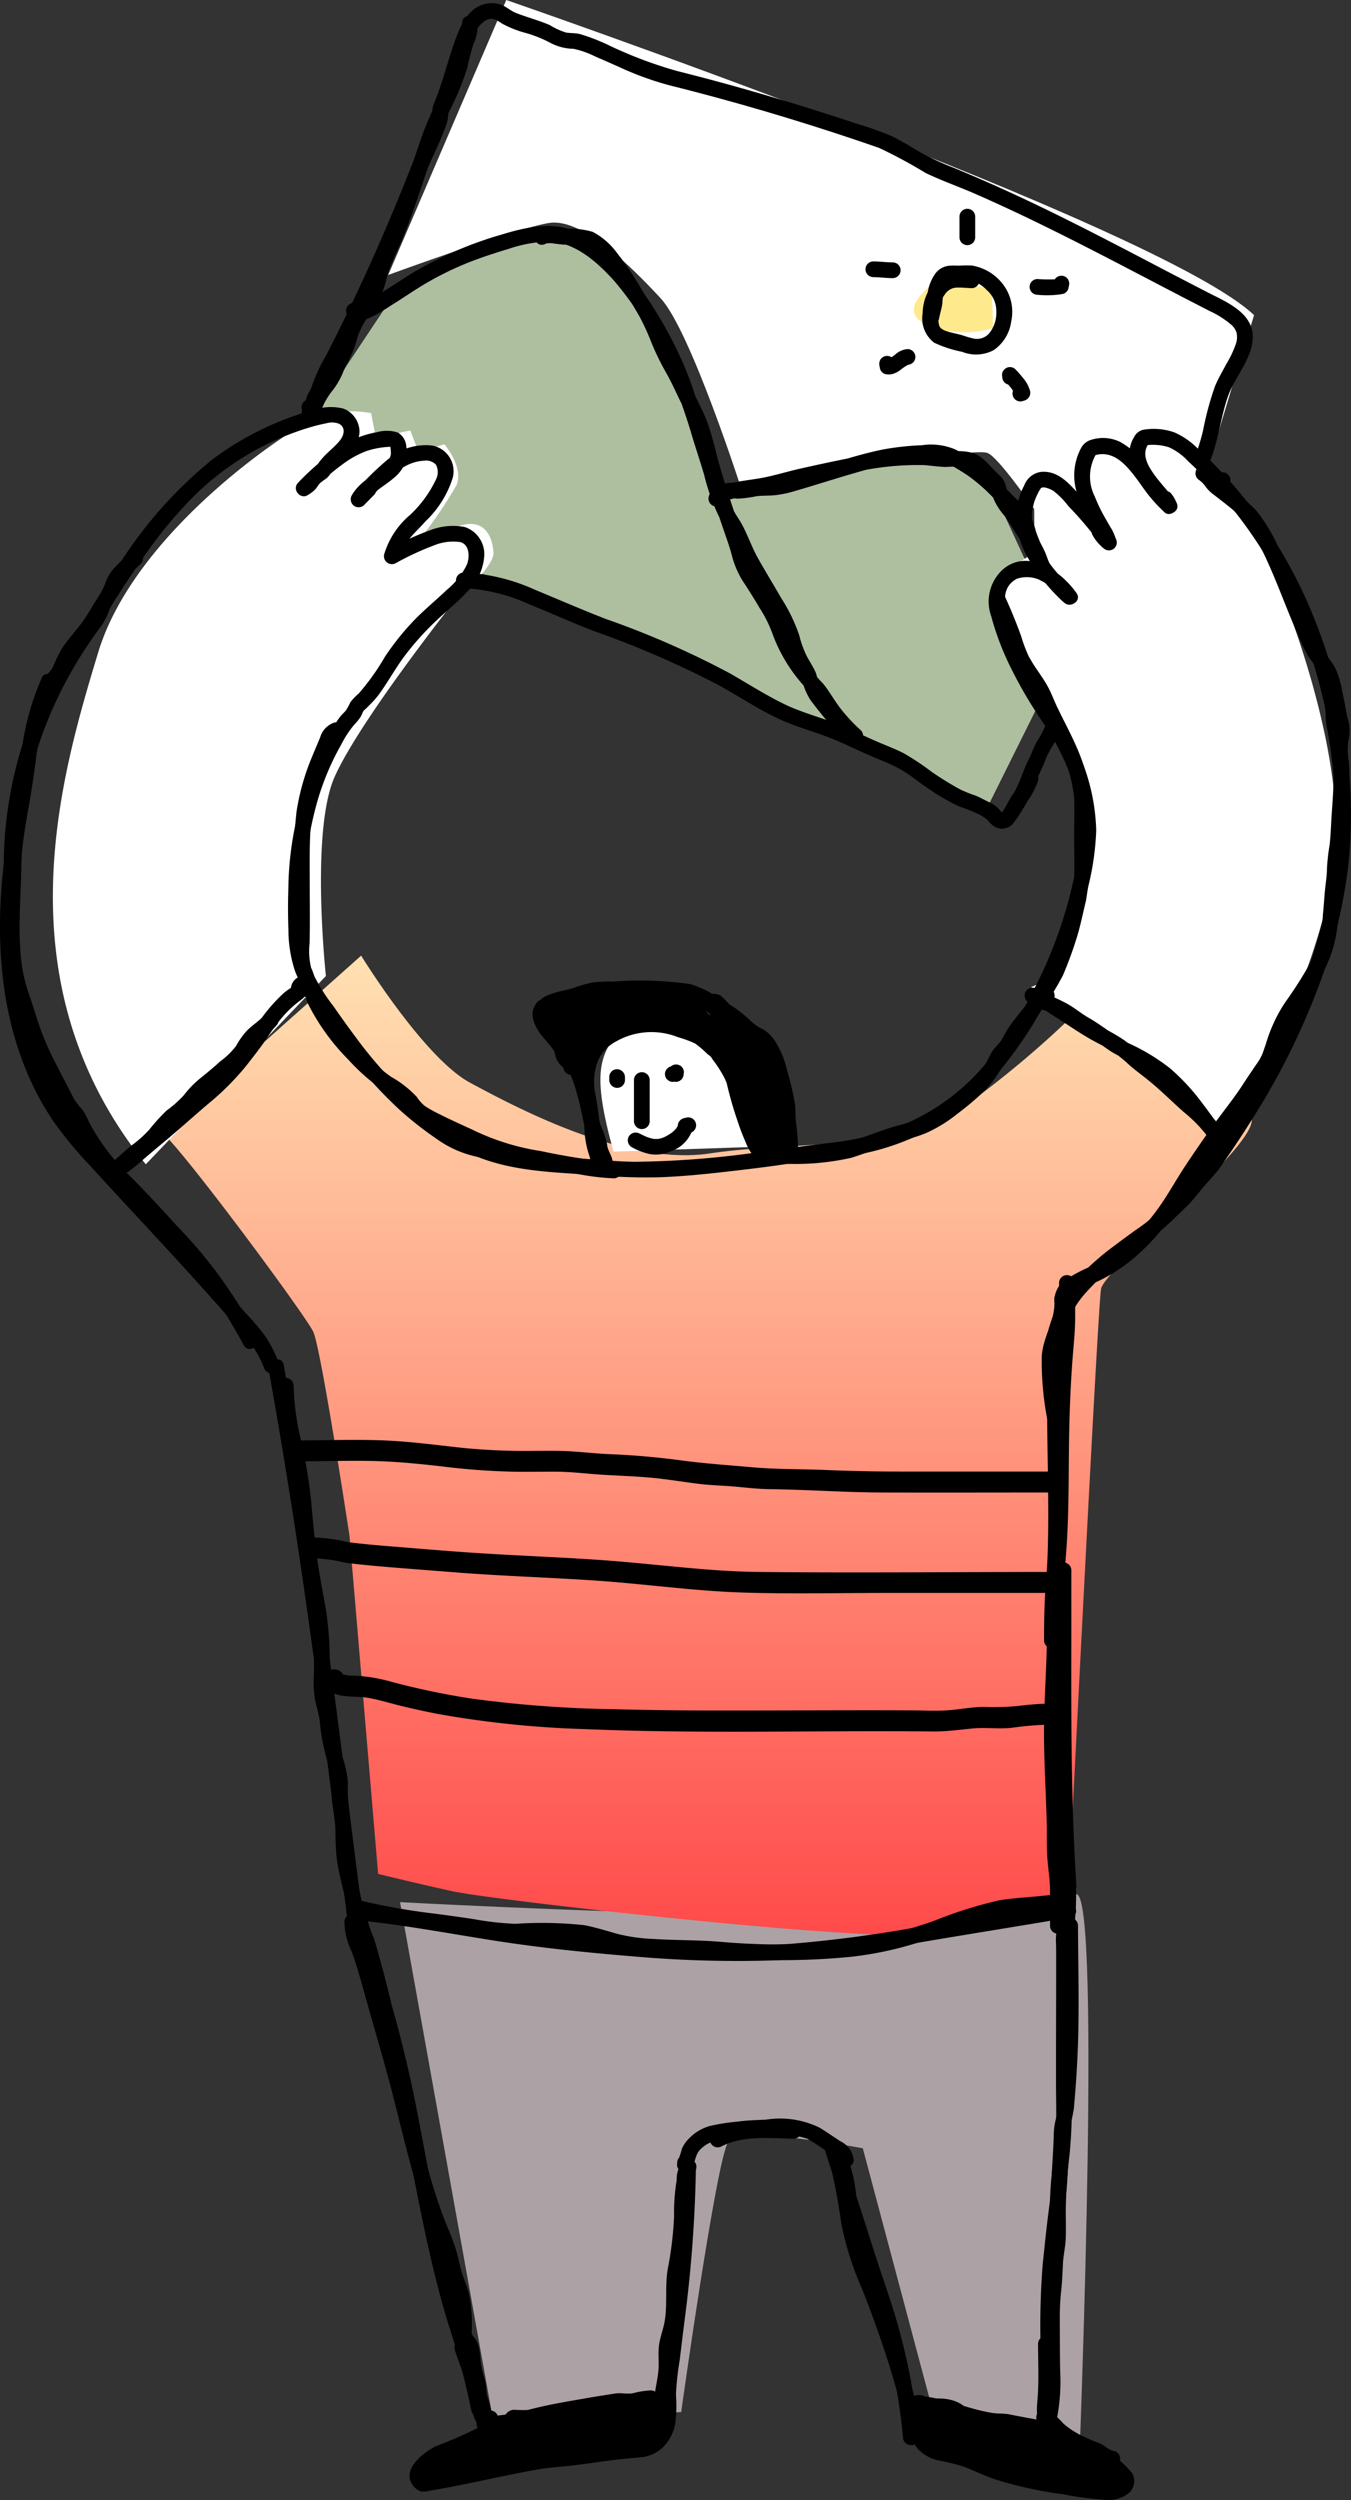 <svg xmlns="http://www.w3.org/2000/svg" width="102.042" height="188.738" data-name="グループ 63"><rect width="100%" height="100%" fill="#333333" stroke="none"/><defs><linearGradient id="b" x1=".5" x2=".5" y2="1" gradientUnits="objectBoundingBox"><stop offset="0" stop-color="#ffe1b2"/><stop offset="1" stop-color="#ff4a4a"/></linearGradient><clipPath id="a"><path fill="none" d="M0 0h102.041v188.738H0z" data-name="長方形 211"/></clipPath></defs><g clip-path="url(#a)" data-name="グループ 62"><path fill="#aca2a6" d="M30.215 143.602s48.671 2.655 50.883-.442.442 42.035.442 42.035l-11.062-3.1-5.31-19.911s-9.292-1.77-10.177-.442-3.54 20.354-3.54 20.354l-14.159.885Z" data-name="パス 1098"/><path fill="url(#b)" d="m11.495 81.042 15.022-13.375s4.746 7.73 8.239 9.6 11.736 6.3 18.134 5.328 14.395 0 19.889-4.061a75 75 0 0 0 9.276-8.121s10.521 7.672 11.657 9.4S82.665 91.241 82.4 92.836s-2.484 46.233-2.484 46.233-4.48 2.764-13.3 2.545-30.516-2.733-33.132-3.3-5.685-1.321-5.685-1.321l-2.16-25.511S23.492 97.325 22.9 96.065s-9.793-13.679-11.405-15.023" data-name="パス 1099" transform="translate(.761 4.479)"/><path fill="#fff" d="M29.321 20.758 38.238 0s49.443 17.054 56.483 23.793c-2.285 7.4-3 9.886-3 9.886l-6.863 14.958s-8.717-13.921-10.286-14.444S56.057 37.1 56.057 37.1 52.182 25 49.914 22.538s-5.947-6.082-8.421-5.708-12.172 3.928-12.172 3.928" data-name="パス 1100"/><path fill="#aebfa0" d="m24.296 30.436 5.044-7.571s7.945-5.389 11.958-4.9 5.558 2.2 6.864 4.259 6.142 14.563 6.142 14.563 1.959-.24 3.4-.419 8.729-2.542 10.915-2.523S74.06 35.009 74.53 36s5.993 13 5.993 13l-5.832 11.724s-31.696-16.011-41.47-18.383-11.353-5.2-11.353-5.2Z" data-name="パス 1101"/><path fill="#ffe98d" d="M70.98 21.062s-3.47 2.128-1.153 3.387a7.35 7.35 0 0 0 5.181.313l-.1-2.958Z" data-name="パス 1102"/><path fill="#fff" d="m11.016 87.894 13.6-14.211s-1.185-10.9.662-15.044 8.767-12.9 8.767-12.9 3.3-2.914 3.228-4.009-.608-3.066-3.352-1.717l-2.744 1.35a33.7 33.7 0 0 0 3.3-4.73c.569-1.371-.914-3.093-.914-3.093l-1.952.584-.622-1.628-2.6.559-.356-1.862a8.2 8.2 0 0 0-3.893.208c-1.789.647-13.9 8.519-16.726 17.86s-7.474 24.927 3.6 38.637" data-name="パス 1103"/><path fill="#fff" d="m46.332 86.942 13.083-.44s-2.552-6.632-4.9-8-5.14-3.311-7.235-1.171-2.6 3.6-.944 9.605" data-name="パス 1104"/><path fill="#fff" d="m77.88 74.513 15.115 10.9s7.581-12.876 7.914-21.992-5.548-23.542-7.842-25.944-4.817-4.978-4.817-4.978-3.341-.4-3.157.551-2.821.154-2.821.154l-.927 3.769-3.245-1.16.03 5.908-2.534 1.579a5.99 5.99 0 0 0 .6 5.544c1.887 2.548 5.093 8.192 5.45 9.552s1.774 14.154-3.77 16.123" data-name="パス 1105"/><path d="M1.469 65.214A29.2 29.2 0 0 1 3.3 55.162a30.5 30.5 0 0 1 2.218-4.682q.684-1.18 1.464-2.3.355-.51.727-1.009a5.5 5.5 0 0 0 .567-1.175 8 8 0 0 1 .642-1.059q.389-.606.784-1.207a61 61 0 0 1 1.461-2.13 33 33 0 0 1 3.371-4.033 21.04 21.04 0 0 1 8.857-5.3 13 13 0 0 1 1.259-.311 1.5 1.5 0 0 1 .945.031c.545.279.386.881.082 1.261-.414.518-.968.908-1.392 1.419a4 4 0 0 0-.3.4 1 1 0 0 1-.338.318c-.4.284-.58.738-1.016.973l.719.932c.254-.251.509-.5.756-.758a.594.594 0 0 0-.839-.839q-.39.366-.756.758c-.521.557.3 1.383.839.839a18.4 18.4 0 0 1 2.8-2.437 7.4 7.4 0 0 1 1.488-.786 6.4 6.4 0 0 1 1.754-.333c.344-.029.1.015.059-.069-.03-.061.03.073.027.031a3.4 3.4 0 0 1 .047.585 1.5 1.5 0 0 1-.619.961c-.821.725-1.8 1.189-2.352 2.183a.6.6 0 0 0 .932.719q.384-.393.77-.783l-.839-.839q-.382.4-.77.783l.839.839c1.252-1.288 2.555-3.255 4.532-3.363a1.02 1.02 0 0 1 .914.307 1.23 1.23 0 0 1-.017 1.139 8.9 8.9 0 0 1-1.93 2.636 6.23 6.23 0 0 0-1.967 2.983.6.6 0 0 0 .872.671 21 21 0 0 1 2.881-1.339 3.8 3.8 0 0 1 2-.253c.7.193.712 1.118.5 1.688a5.7 5.7 0 0 1-1.519 1.915c-.833.8-1.735 1.527-2.536 2.366a20 20 0 0 0-2.135 2.676 17.7 17.7 0 0 1-1.99 2.791 4 4 0 0 0-.632.663 5 5 0 0 1-.324.6c-.119.15-.269.274-.393.419a7 7 0 0 0-.563.84 24.54 24.54 0 0 0-3.4 12.224 44 44 0 0 0 .005 3.077 10 10 0 0 0 .514 3.172 12.6 12.6 0 0 0 1.62 2.851 99 99 0 0 0 1.736 2.435 34.6 34.6 0 0 0 4.443 5.065 26 26 0 0 0 2.805 2.219 8.15 8.15 0 0 0 3.177 1.416c.747.13 1.067-1.014.316-1.144a7.25 7.25 0 0 1-2.841-1.26 23 23 0 0 1-2.472-1.931 31.8 31.8 0 0 1-4.1-4.549 86 86 0 0 1-1.814-2.517 13.5 13.5 0 0 1-1.674-2.767 9.1 9.1 0 0 1-.524-3.116 43 43 0 0 1 .01-3.209 26.7 26.7 0 0 1 .964-6.264 20 20 0 0 1 1.125-3.014q.325-.689.7-1.353a8 8 0 0 1 .972-1.491 5 5 0 0 0 .466-.559c.117-.17.17-.4.291-.561-.095.122.245-.212.215-.182l.324-.325a6.3 6.3 0 0 0 .691-.823c.674-.956 1.239-1.992 1.956-2.917a21.6 21.6 0 0 1 2.3-2.532c.764-.716 1.578-1.376 2.291-2.146a4.1 4.1 0 0 0 1.3-2.7 2.156 2.156 0 0 0-1.493-2.2 4.76 4.76 0 0 0-2.544.228 23 23 0 0 0-3.248 1.484l.872.671c.2-1.177 1.231-1.946 1.967-2.8a7.7 7.7 0 0 0 2.068-3.3 1.974 1.974 0 0 0-1.55-2.429 4.36 4.36 0 0 0-3.2.918 23 23 0 0 0-2.8 2.751.594.594 0 0 0 .839.839q.389-.389.77-.783c.531-.549-.3-1.382-.839-.839q-.386.39-.77.783l.932.719c.481-.858 1.406-1.285 2.127-1.907a2.9 2.9 0 0 0 .908-1.19 2.9 2.9 0 0 0 .074-1.237 1.34 1.34 0 0 0-.624-1.029 2.66 2.66 0 0 0-1.567-.039 7.45 7.45 0 0 0-3.048 1.275 20.6 20.6 0 0 0-2.94 2.554l.839.839q.365-.39.756-.758l-.839-.839c-.247.257-.5.506-.756.758a.6.6 0 0 0 .719.932 2.5 2.5 0 0 0 .526-.38c.171-.161.272-.379.432-.542a5 5 0 0 1 .468-.343 1.7 1.7 0 0 0 .364-.454 10 10 0 0 1 1.3-1.349 2.56 2.56 0 0 0 .837-1.674 1.89 1.89 0 0 0-1.236-1.8 4.03 4.03 0 0 0-2.315.135 20 20 0 0 0-2.674.92 23 23 0 0 0-4.859 2.766 32.8 32.8 0 0 0-7.463 8.584 15 15 0 0 0-1.469 2.435 5 5 0 0 1-.613 1.114q-.449.611-.872 1.24a32.4 32.4 0 0 0-2.736 4.952A30.6 30.6 0 0 0 .283 65.216a.593.593 0 0 0 1.186 0" data-name="パス 1106"/><path d="M80.495 106.786a34.4 34.4 0 0 1-.315-4.886 7.1 7.1 0 0 1 1.752-4.217 19.3 19.3 0 0 1 3.273-2.932c.59-.438 1.187-.867 1.776-1.3a18 18 0 0 0 1.862-1.61l.946-.922a13 13 0 0 0 .909-1.072c.506-.611 1.069-1.157 1.524-1.807a85 85 0 0 0 2.786-4.237 53.7 53.7 0 0 0 4.35-8.732 39 39 0 0 0 2.492-9.837 36.3 36.3 0 0 0-.414-10.29 5.7 5.7 0 0 1-.119-1.043 5.2 5.2 0 0 0-.174-1.2q-.249-1.083-.555-2.151a39 39 0 0 0-1.434-4.132 35.6 35.6 0 0 0-4.27-7.636 35 35 0 0 0-2.808-3.341q-.761-.8-1.575-1.541a5.7 5.7 0 0 0-1.792-1.254 4.7 4.7 0 0 0-2.211-.223 1.02 1.02 0 0 0-.84.577 2.35 2.35 0 0 0-.332.936c-.165 1.252.683 2.351 1.433 3.258.353.426.732.836 1.048 1.292l.932-.719a.6.6 0 0 1-.125-.253l-.992.577a.9.9 0 0 1 .125.253l.992-.577a8.7 8.7 0 0 1-1.1-1.166c-.294-.4-.575-.811-.873-1.209a6.2 6.2 0 0 0-2.153-2.024 2.95 2.95 0 0 0-1.436-.3 3.3 3.3 0 0 0-.776.14 1.26 1.26 0 0 0-.764.651 4.38 4.38 0 0 0-.194 3.64 12 12 0 0 0 .895 1.988q.269.489.557.968c.064.108.163.24.2.332.066.149.087.319.155.471l.932-.719a2.6 2.6 0 0 1-.643-.75l-.812.812a1.44 1.44 0 0 1 .524.657l1.025-.6a28.4 28.4 0 0 0-2.7-3.251c-.8-.863-1.629-1.9-2.951-1.782a1.6 1.6 0 0 0-1.275 1.045 5.1 5.1 0 0 0-.57 1.873 6.27 6.27 0 0 0 .877 3.6 13.7 13.7 0 0 0 2.726 3.358.594.594 0 0 0 .839-.839 6.6 6.6 0 0 0-.694-.683.594.594 0 0 0-.839.839 6.6 6.6 0 0 0 .694.683c.473.426 1.339-.139.932-.719-1.158-1.65-3.606-3.392-5.524-1.831a3.27 3.27 0 0 0-.924 3.569 20.8 20.8 0 0 0 1.5 3.932 33 33 0 0 0 2.335 3.984 18.5 18.5 0 0 1 2.06 3.87 12.4 12.4 0 0 1 .841 4.112 18.3 18.3 0 0 1-.573 4.253 33.2 33.2 0 0 1-2.992 8.132 25 25 0 0 1-2.252 3.708c-.423.552-.8 1.139-1.24 1.676a18 18 0 0 1-1.31 1.424 16.4 16.4 0 0 1-6.2 3.749 22.5 22.5 0 0 1-4.609.952c-1.6.19-3.189.428-4.785.622a71 71 0 0 1-9.74.776c-1.576-.027-3.148-.2-4.721-.293a29 29 0 0 1-4.572-.542 15 15 0 0 1-2.211-.676.6.6 0 0 0-.73.415.607.607 0 0 0 .415.73c2.9 1.143 6.023 1.159 9.085 1.388a42 42 0 0 0 4.746.141c1.628-.063 3.252-.222 4.87-.407 1.6-.183 3.192-.37 4.779-.613 1.558-.238 3.131-.353 4.688-.6a18.5 18.5 0 0 0 7.494-2.9 17.2 17.2 0 0 0 2.8-2.373 33 33 0 0 0 2.512-3.186 26 26 0 0 0 2.208-3.767 37 37 0 0 0 1.721-3.956 32 32 0 0 0 1.213-4.153 20.7 20.7 0 0 0 .6-4.235 15.4 15.4 0 0 0-2.565-8.072c-.392-.631-.856-1.217-1.235-1.855a54 54 0 0 1-1.142-2.007 22.7 22.7 0 0 1-1.65-3.888c-.351-1.106-.655-2.5.595-3.166a2.38 2.38 0 0 1 2.462.6 5.4 5.4 0 0 1 1.029 1.091l.932-.719a6.5 6.5 0 0 1-.694-.683l-.839.839a6.5 6.5 0 0 1 .694.683l.839-.839c-1.452-1.352-3.022-3.124-3.255-5.182a3.8 3.8 0 0 1 .1-1.418 3.7 3.7 0 0 1 .279-.731 2.6 2.6 0 0 1 .287-.5c.232-.134.72.1.928.223a6 6 0 0 1 1.131 1.149 27 27 0 0 1 2.558 3.061.594.594 0 0 0 1.025-.6 2.5 2.5 0 0 0-.949-1.083.6.6 0 0 0-.812.812 3.5 3.5 0 0 0 .828.989.6.6 0 0 0 .932-.719 4.5 4.5 0 0 0-.3-.7c-.154-.24-.292-.493-.433-.74a12.4 12.4 0 0 1-.854-1.742 3.34 3.34 0 0 1 .179-3.329l-.355.273c1.212-.45 2.1.211 2.865 1.117.4.468.739.977 1.1 1.473a11 11 0 0 0 1.424 1.6c.4.377 1.209.01.992-.577a2.6 2.6 0 0 0-.43-.776c-.4-.488-1.121.047-.992.578a1.9 1.9 0 0 0 .43.776c.42.52 1.315-.165.932-.719-.536-.776-1.223-1.436-1.756-2.216-.454-.663-.872-1.495-.292-2.218l-.42.174a4.1 4.1 0 0 1 1.921.123 4.5 4.5 0 0 1 1.47 1.075 32.9 32.9 0 0 1 6.955 9.128 37.3 37.3 0 0 1 2.829 7.265q.262.95.481 1.911a3.8 3.8 0 0 1 .1.864 6 6 0 0 0 .135 1.1 36 36 0 0 1 .542 4.551 33.8 33.8 0 0 1-.71 9.038 42.7 42.7 0 0 1-2.863 8.4 58 58 0 0 1-4.188 7.591 26.5 26.5 0 0 1-2.567 3.6c-.511.559-.943 1.2-1.473 1.734-.564.571-1.15 1.122-1.725 1.682a14 14 0 0 1-1.558 1.2c-.526.384-1.052.766-1.569 1.159a19.5 19.5 0 0 0-2.934 2.638 8.56 8.56 0 0 0-2 3.626 13 13 0 0 0-.122 4.311c.071.715.156 1.43.213 2.146.061.758 1.247.764 1.187 0" data-name="パス 1107"/><path d="M26.718 144.938c3.546.34 7.045 1.007 10.561 1.559s7.027.912 10.559 1.2a89 89 0 0 0 10.677.3 81 81 0 0 0 10.388-1.257c3.98-.68 7.968-1.312 11.949-1.985.752-.127.433-1.271-.316-1.144-3.518.594-7.044 1.149-10.563 1.748a98 98 0 0 1-10.379 1.4 80 80 0 0 1-10.589-.161c-3.5-.252-7.007-.589-10.483-1.1-3.936-.58-7.84-1.363-11.8-1.742-.759-.074-.754 1.114 0 1.187" data-name="パス 1108"/><path d="M.281 65.212c-.607 5.293-.326 10.823 1.772 15.78a21 21 0 0 0 1.907 3.553A30 30 0 0 0 6.8 88c2.14 2.351 4.32 4.667 6.473 7.012q1.815 1.977 3.593 3.989.878 1 1.741 2.015a8 8 0 0 1 1.328 2.227.61.61 0 0 0 .73.415.6.6 0 0 0 .415-.73 11 11 0 0 0-.995-1.983 19 19 0 0 0-1.585-1.873q-1.571-1.815-3.189-3.589c-2.1-2.308-4.234-4.58-6.347-6.874C7.9 87.452 6.778 86.312 5.8 85.077a20 20 0 0 1-2.152-3.43 23.8 23.8 0 0 1-2.204-7.515 36.8 36.8 0 0 1 .024-8.92.6.6 0 0 0-.594-.594.61.61 0 0 0-.593.595" data-name="パス 1109"/><path d="m44.871 87.895.029.118v-.316l-.02.071.932-.12v.084a1 1 0 0 0-.01-.193 2 2 0 0 0-.049-.289c-.05-.212-.132-.418-.191-.628a5.6 5.6 0 0 1-.228-1.357 29 29 0 0 0-.4-2.85 4.5 4.5 0 0 1 .224-2.323 3.03 3.03 0 0 1 1.391-1.477 5.4 5.4 0 0 1 4.65-.316 9 9 0 0 1 1.291.473 7.3 7.3 0 0 1 .939.8 10.5 10.5 0 0 1 1.992 1.915 7 7 0 0 0 .713 1.069 2.86 2.86 0 0 1 .679 1.178c.344 1.047.621 2.13 1.035 3.152l.415-.73-.135.033c-.741.182-.428 1.327.316 1.144l.135-.033a.6.6 0 0 0 .415-.73c-.414-1.021-.69-2.1-1.035-3.152a4.2 4.2 0 0 0-.642-1.325c-.132-.167-.292-.3-.431-.467a4 4 0 0 1-.365-.612 9.2 9.2 0 0 0-2.141-2.188c-.363-.309-.7-.655-1.084-.936a6 6 0 0 0-1.5-.615 6.3 6.3 0 0 0-1.364-.416 9 9 0 0 0-1.6-.085 5.7 5.7 0 0 0-2.681.7 4.5 4.5 0 0 0-1.835 1.636 5 5 0 0 0-.634 2.586c.031 1.2.423 2.365.463 3.567a7 7 0 0 0 .307 1.805 3.6 3.6 0 0 1 .171.662 1 1 0 0 0 .345.755.6.6 0 0 0 .932-.12.96.96 0 0 0 .112-.789c-.179-.738-1.323-.424-1.145.32" data-name="パス 1110"/><path d="m8.95 88.02-.216-.052.355.872a7 7 0 0 1 .662-.421q.45-.343.875-.715.843-.729 1.7-1.44c1.128-.936 2.216-1.92 3.33-2.872a20.5 20.5 0 0 0 2.975-2.971c.45-.582.911-1.165 1.336-1.766a21 21 0 0 1 1.265-1.753 8.4 8.4 0 0 1 1.424-1.356c.525-.371.92-.861.607-1.516a.594.594 0 0 0-.811-.213 1.03 1.03 0 0 0-.48.893.594.594 0 0 0 1.187 0l-.108.131-.811-.213c-.009-.018-.058-.3.018-.286-.009 0-.073.078-.083.085-.064.043-.124.1-.189.143a5 5 0 0 0-.542.391 12.4 12.4 0 0 0-1.421 1.545c-.433.549-.78 1.155-1.2 1.712s-.818 1.1-1.247 1.637a21.7 21.7 0 0 1-2.913 2.823c-1.046.89-2.061 1.815-3.118 2.692q-.913.758-1.81 1.533a9 9 0 0 1-.858.686 2.6 2.6 0 0 0-.811.645.6.6 0 0 0 .355.872l.216.052c.74.181 1.057-.963.313-1.142" data-name="パス 1111"/><path d="M79.059 74.572c-.366 0-.73.005-1.1 0v1.187c.391-.035.76.364 1.066.567.549.365 1.111.714 1.662 1.076s1.095.718 1.664 1.042c.521.3 1.067.547 1.577.864a11.3 11.3 0 0 1 1.4 1.123c.481.416 1 .789 1.489 1.191.9.734 1.723 1.562 2.593 2.332a10.5 10.5 0 0 1 2.465 2.833c.363.68 1.353.082 1.025-.6a8.3 8.3 0 0 0-1.012-1.458c-.373-.48-.718-.981-1.092-1.46a16 16 0 0 0-2.426-2.62 15.3 15.3 0 0 0-3.065-1.862c-1.1-.536-2.025-1.351-3.086-1.954-.571-.325-1.069-.761-1.649-1.073q-.47-.253-.961-.469a4.8 4.8 0 0 1-.874-.353l-.142 1.084.154-.057c.71-.262.4-1.41-.316-1.144l-.154.057a.6.6 0 0 0-.142 1.084 2.2 2.2 0 0 0 .668.283 5.5 5.5 0 0 1 .854.378 12.5 12.5 0 0 1 1.457.913c.483.333 1.013.581 1.495.916s.948.72 1.46 1.022 1.069.53 1.6.8a11 11 0 0 1 1.471.914 12.4 12.4 0 0 1 2.368 2.354c.429.541.839 1.092 1.249 1.648a10.4 10.4 0 0 1 1.12 1.589l1.025-.6a10.3 10.3 0 0 0-2.273-2.737c-.9-.811-1.773-1.665-2.7-2.444-.506-.425-1.043-.812-1.55-1.236s-.972-.874-1.5-1.257a15 15 0 0 0-1.677-.957c-.614-.333-1.2-.713-1.785-1.095-.619-.406-1.256-.792-1.866-1.212a2.52 2.52 0 0 0-1.589-.676.594.594 0 0 0 0 1.187c.366.01.73.005 1.1 0a.594.594 0 0 0 0-1.188" data-name="パス 1112"/><path d="M9.154 88.82c0 .065.017-.021.035-.045.055-.07.107-.14.17-.206a6 6 0 0 1 .486-.448c.36-.307.7-.63 1.076-.922a8 8 0 0 0 1.229-1.125 13 13 0 0 1 1.26-1.386 9.3 9.3 0 0 0 1.247-1.073 8.2 8.2 0 0 1 1.254-1.327c.461-.377.94-.73 1.372-1.142.4-.381.865-.7 1.227-1.118.349-.4.533-.912.9-1.3.454-.484 1.038-.825 1.48-1.323.5-.57-.332-1.413-.839-.839-.406.46-.934.783-1.37 1.211a5.7 5.7 0 0 0-.85 1.187 5.9 5.9 0 0 1-1.2 1.166c-.469.431-.953.831-1.449 1.23a7.4 7.4 0 0 0-1.293 1.321 9 9 0 0 1-1.314 1.166 15 15 0 0 0-1.305 1.44 8.7 8.7 0 0 1-1.289 1.155c-.413.328-.812.688-1.2 1.043a2.04 2.04 0 0 0-.809 1.338c-.047.761 1.141.758 1.186 0" data-name="パス 1113"/><path d="M25.21 54.565a1.66 1.66 0 0 0-1.027 1.1c-.207.5-.424 1-.627 1.5a17.5 17.5 0 0 0-1.157 4.1 32 32 0 0 0-.193 4.391v4.657a21 21 0 0 0 .007 2.45c.076.658.542 1.27.46 1.938a.6.6 0 0 0 .594.593.61.61 0 0 0 .594-.593 3.74 3.74 0 0 0-.364-1.646 5.3 5.3 0 0 1-.114-1.831c.037-1.461.012-2.925.012-4.385 0-1.371-.03-2.748.051-4.118a15 15 0 0 1 .769-3.895c.233-.7.495-1.382.8-2.055.1-.213.272-1 .516-1.072a.594.594 0 0 0-.318-1.143" data-name="パス 1114"/><path d="M3.146 51.198a19.8 19.8 0 0 0-1.48 5.251c-.141.884-.228 1.775-.367 2.659-.16 1.019-.38 2.029-.537 3.052a21 21 0 0 0-.318 2.9c-.012.933-.058 1.869-.094 2.8a27.4 27.4 0 0 0 .232 5.814 21.5 21.5 0 0 0 .837 2.839 28 28 0 0 0 1.01 2.792c.381.864.812 1.7 1.251 2.539a11.5 11.5 0 0 0 1.326 2.341 3 3 0 0 1 .527.8 13 13 0 0 0 .638 1.175 16 16 0 0 0 1.5 2.058c1.143 1.351 2.437 2.587 3.65 3.876a38.7 38.7 0 0 1 7.077 9.442c.332.688 1.355.086 1.025-.6a35.5 35.5 0 0 0-6.042-8.369c-1.178-1.287-2.361-2.588-3.6-3.818a16 16 0 0 1-3.042-4.002 5.6 5.6 0 0 0-.527-.993 5 5 0 0 1-.592-.738c-.442-.855-.887-1.711-1.325-2.568a22 22 0 0 1-1.176-2.588c-.327-.908-.595-1.837-.912-2.75a12 12 0 0 1-.623-2.773 25 25 0 0 1-.1-2.832c.013-.919.057-1.838.093-2.757.037-.941.016-1.888.125-2.824.128-1.1.316-2.2.514-3.3.183-1.008.321-2.015.465-3.029a20.6 20.6 0 0 1 1.485-5.805c.319-.687-.7-1.29-1.025-.6" data-name="パス 1115"/><path d="M4.463 51.655c.035-.107.214-.209.289-.292a2 2 0 0 0 .358-.6 8 8 0 0 1 .594-1.189c.512-.8 1.194-1.475 1.724-2.265.27-.4.513-.82.759-1.236a13 13 0 0 0 .709-1.2 3.8 3.8 0 0 1 .553-1.127 26 26 0 0 1 1.166-1.164c.557-.526-.284-1.364-.839-.839a23 23 0 0 0-1.217 1.218 3.3 3.3 0 0 0-.644 1.183 7.7 7.7 0 0 1-.719 1.267c-.259.435-.513.875-.8 1.3-.542.807-1.242 1.491-1.759 2.318a11 11 0 0 0-.627 1.3c-.177.389-.555.584-.7 1.012-.238.729.908 1.042 1.145.318" data-name="パス 1116"/><path d="M23.22 75.692a16.5 16.5 0 0 0 3.06 4.275 16 16 0 0 0 1.932 1.811c.343.271.7.53 1.061.769a7 7 0 0 1 1.035.723c.269.256.442.585.694.856a4 4 0 0 0 1.028.718c.822.454 1.684.833 2.535 1.227a21 21 0 0 0 5.257 1.878c1.066.179 2.127.324 3.188.546a18 18 0 0 0 3.367.463.594.594 0 0 0 0-1.187 51 51 0 0 1-5.539-.874 17.9 17.9 0 0 1-5.159-1.613c-.81-.37-1.625-.738-2.422-1.137a11 11 0 0 1-1.111-.609 2.7 2.7 0 0 1-.651-.708 7.9 7.9 0 0 0-1.958-1.537 14 14 0 0 1-1.947-1.672 16 16 0 0 1-3.34-4.528.6.6 0 0 0-.813-.213.61.61 0 0 0-.213.812" data-name="パス 1117"/><path d="M79.632 98.151c.124 1.5-.9 2.812-.948 4.305a23 23 0 0 0 .533 5.252c.154.747 1.3.432 1.144-.316a20 20 0 0 1-.486-5.064c.083-1.451 1.067-2.68.944-4.178-.062-.755-1.25-.761-1.187 0" data-name="パス 1118"/><path d="M80.819 98.151c.093-.876 1.512-1.14 2.151-1.439a12.5 12.5 0 0 0 2.709-1.766 16 16 0 0 0 2.229-2.329 36 36 0 0 0 2-3c1.387-2.177 2.895-4.274 4.426-6.35.381-.516.727-1.047 1.088-1.577a8.5 8.5 0 0 0 .993-1.575 22.5 22.5 0 0 1 1.262-3.2c.318-.548.721-1.045 1.068-1.575s.689-1.091 1.017-1.646a9.2 9.2 0 0 0 1.2-3.381c.182-1.185.233-2.382.354-3.574.06-.594.083-1.179.128-1.773s.184-1.2.229-1.806c.093-1.236.206-2.489.251-3.725.022-.633 0-1.279-.038-1.912a4.7 4.7 0 0 1-.019-1.709 3.2 3.2 0 0 0-.1-1.676c-.131-.647-.244-1.3-.388-1.944a7 7 0 0 0-.533-1.772c-.3-.564-.769-1.037-1.072-1.6-1.214-2.264-1.971-4.753-3.038-7.086a12.8 12.8 0 0 0-1.866-3.21 19 19 0 0 0-2.514-2.147 3.5 3.5 0 0 1-.51-.562 3.5 3.5 0 0 0-.686-.608c-.627-.438-1.221.59-.6 1.025a2 2 0 0 1 .505.514 2.9 2.9 0 0 0 .649.628c.417.328.842.646 1.252.984a9 9 0 0 1 1.178 1.141 8.7 8.7 0 0 1 .943 1.562c1.156 2.227 1.949 4.617 2.968 6.906a11 11 0 0 0 .879 1.765 6.6 6.6 0 0 1 .979 1.6c.381 1.181.528 2.418.807 3.623.116.5-.2.933-.134 1.449a17 17 0 0 1 .136 1.832c.03 1.259-.1 2.507-.17 3.763-.032.594-.055 1.194-.126 1.785a16 16 0 0 0-.2 1.777c0 .593-.113 1.19-.163 1.783-.048.571-.087 1.143-.143 1.713a9.1 9.1 0 0 1-.819 3.395 31 31 0 0 1-2.036 3.225 11.6 11.6 0 0 0-1.446 3.112c-.085.253-.171.5-.261.755a4 4 0 0 1-.489.84c-.331.493-.666.981-.988 1.478-.7 1.081-1.53 2.092-2.28 3.141a98 98 0 0 0-2.121 3.08c-.673 1.022-1.263 2.112-1.977 3.106a16.4 16.4 0 0 1-2.108 2.415 11.9 11.9 0 0 1-2.524 1.822 10.9 10.9 0 0 0-2.63 1.358 2.1 2.1 0 0 0-.609 1.356.593.593 0 0 0 1.186 0" data-name="パス 1119"/><path d="M26.535 144.534a46 46 0 0 0 5.453 1.005c.892.122 1.787.237 2.678.367.913.133 1.821.328 2.739.424 1.8.19 3.611.016 5.417.066a10 10 0 0 1 2.425.437 18 18 0 0 0 2.608.589c1.768.23 3.552.194 5.329.272 1.836.08 3.656.274 5.5.287a53 53 0 0 0 5.55-.249 26.5 26.5 0 0 0 5.225-1.114c.933-.289 1.856-.61 2.777-.934a26 26 0 0 1 2.882-.946c1.855-.417 3.782-.335 5.646-.711.748-.151.432-1.3-.316-1.144-1.64.331-3.324.311-4.974.581a32 32 0 0 0-4.942 1.556 33 33 0 0 1-5.14 1.372 37 37 0 0 1-5.407.4 53 53 0 0 1-5.488-.188c-1.739-.151-3.484-.112-5.225-.228a13 13 0 0 1-2.681-.389c-.807-.23-1.612-.48-2.437-.644a30 30 0 0 0-5.224-.106 22 22 0 0 1-3.044-.334c-1-.16-2-.292-3-.426a49.5 49.5 0 0 1-6.036-1.084.6.6 0 0 0-.313 1.146" data-name="パス 1120"/><path d="M46.269 87.913c.068-.584-.382-.981-.418-1.534a7.4 7.4 0 0 0-.519-1.52c-.18-.663-.235-1.354-.433-2.012-.174-.577-.332-1.164-.536-1.731a12.2 12.2 0 0 0-2.175-3.174 4.2 4.2 0 0 1-.763-1.19c-.114-.383.522-.518.812-.606a13 13 0 0 1 1.729-.355 13 13 0 0 1 2.022-.256c1.469 0 2.947-.075 4.415-.006a6.5 6.5 0 0 1 1.818.429 18 18 0 0 1 1.718.655 6 6 0 0 1 1.416 1.049 11 11 0 0 1 1.359 1.369c.213.272.377.577.569.863a1.9 1.9 0 0 1 .4.876 3 3 0 0 0 .326 1.106 9 9 0 0 1 .456.962 12.7 12.7 0 0 1 .622 4.321.594.594 0 0 0 1.187 0v-.155a.594.594 0 0 0-1.187 0v.155h1.19a17 17 0 0 0-.286-3.261 9 9 0 0 0-.449-1.564c-.2-.516-.487-.987-.708-1.5l.081.3a6 6 0 0 0-.123-.953 3 3 0 0 0-.41-.778 13 13 0 0 0-1.043-1.466 15 15 0 0 0-1.244-1.2 7.2 7.2 0 0 0-1.338-1.044 12.5 12.5 0 0 0-1.6-.655 14 14 0 0 0-1.68-.547 16.6 16.6 0 0 0-3.942-.158c-.66.009-1.327-.021-1.986.021-.616.041-1.22.176-1.827.275-1.009.164-2.355.276-3.118 1.045-.743.748-.264 1.7.239 2.419a29 29 0 0 1 2.154 2.829 10 10 0 0 1 .614 1.794c.206.671.329 1.338.473 2.024a4.7 4.7 0 0 0 .244.843 3.5 3.5 0 0 1 .331.736 3.6 3.6 0 0 0 .144.837c.1.255.309.469.276.753a.6.6 0 0 0 .594.594.607.607 0 0 0 .592-.594" data-name="パス 1121"/><path d="M54.365 80.364a19.5 19.5 0 0 1 2.445 3.387c.3.579.467 1.209.769 1.787a3.64 3.64 0 0 1 .581 1.611.594.594 0 0 0 1.187 0v-.15a.594.594 0 0 0-1.187 0v.15h1.187a4.24 4.24 0 0 0-.6-1.936c-.339-.632-.542-1.311-.859-1.952a20 20 0 0 0-2.687-3.734.6.6 0 0 0-.839 0 .6.6 0 0 0 0 .838" data-name="パス 1122"/><path d="M47.884 81.538v3.108a.594.594 0 0 0 1.188 0v-.15a.594.594 0 1 0-1.188 0v.15a.594.594 0 0 0 1.188 0v-3.108a.594.594 0 1 0-1.188 0" data-name="パス 1123"/><path d="M47.711 86.602a5 5 0 0 0 1.383.528 2.76 2.76 0 0 0 1.589-.216 2.61 2.61 0 0 0 1.7-1.917l-.439.572.189-.044a.594.594 0 1 0-.316-1.145l-.188.044a.61.61 0 0 0-.436.573c.009-.073.016-.084-.006-.007 0 .014-.037.108-.009.035s-.022.039-.031.055-.035.054-.051.082c-.054.093.031-.031-.014.02l-.069.078a2 2 0 0 1-.173.168s-.116.1-.067.059-.042.031-.05.037q-.1.072-.206.136a3 3 0 0 1-.232.131l-.092.046c-.015.007-.142.062-.063.03s-.025.009-.037.013q-.051.019-.1.035a2 2 0 0 1-.239.061 2 2 0 0 1-.251.011q-.063.002-.127-.007c.081.007-.029 0-.059-.011a3.4 3.4 0 0 1-.493-.148c-.122-.05-.356-.165-.516-.243a.61.61 0 0 0-.812.213.6.6 0 0 0 .212.811" data-name="パス 1124"/><path d="m51.618 81.24.018-.132.021-.158a.44.44 0 0 0-.051-.228.3.3 0 0 0-.077-.131.44.44 0 0 0-.166-.152l-.142-.06-.158-.021a.66.66 0 0 0-.419.174.4.4 0 0 1-.061.059l.12-.093a.4.4 0 0 1-.076.044l.142-.06a.4.4 0 0 1-.1.028l.158-.021h-.012a.61.61 0 0 0-.593.593l.021.158a.6.6 0 0 0 .152.262l.12.093a.6.6 0 0 0 .3.081q.098-.01.194-.027l.037-.009.035-.012q.088-.033.174-.075l.031-.018q.077-.053.146-.112a.4.4 0 0 0 .053-.053l-.992-.578-.018.132a.46.46 0 0 0-.011.237.44.44 0 0 0 .07.221.45.45 0 0 0 .152.166.46.46 0 0 0 .2.107l.158.021a.6.6 0 0 0 .3-.081l.12-.093a.6.6 0 0 0 .151-.262" data-name="パス 1125"/><path d="M47.204 81.537v-.226a.61.61 0 0 0-.593-.593l-.158.021a.6.6 0 0 0-.262.152l-.093.12a.6.6 0 0 0-.081.3v.227a.61.61 0 0 0 .593.593l.158-.021a.6.6 0 0 0 .262-.152l.093-.12a.6.6 0 0 0 .081-.3" data-name="パス 1126"/><path d="M35.04 44.405a13.5 13.5 0 0 1 4.9 1.2c1.63.661 3.233 1.384 4.874 2.022a71.5 71.5 0 0 1 9.659 4.2c1.406.8 2.77 1.688 4.232 2.388 1.5.719 3.124 1.091 4.645 1.762.782.344 1.552.714 2.336 1.054.761.329 1.544.613 2.27 1.017.755.42 1.418.99 2.138 1.467a16 16 0 0 0 2.209 1.3c.43.192.886.3 1.3.521a3.2 3.2 0 0 1 1.038.615 1.46 1.46 0 0 0 .829.594 1.12 1.12 0 0 0 .962-.281 7 7 0 0 0 1.04-1.623 5.4 5.4 0 0 0 .943-1.734c.15-.745-.994-1.065-1.144-.316a4.5 4.5 0 0 1-.8 1.417c-.285.435-.493.912-.791 1.335 0 0-.1.085-.085.067s.113-.038.12-.023a1.5 1.5 0 0 0-.166-.189 2.3 2.3 0 0 0-.871-.653c-.338-.158-.66-.349-1.006-.486a10 10 0 0 1-1.157-.465c-.731-.4-1.445-.843-2.135-1.315a19 19 0 0 0-2.136-1.42c-.7-.355-1.443-.625-2.162-.943-.782-.344-1.552-.713-2.337-1.054-1.456-.633-3.014-.988-4.445-1.675s-2.786-1.561-4.172-2.353a67 67 0 0 0-9.378-4.109c-1.783-.687-3.527-1.452-5.293-2.179a14.7 14.7 0 0 0-5.424-1.322.593.593 0 0 0 0 1.186" data-name="パス 1127"/><path d="M92.365 36.843a.594.594 0 0 0 0-1.187.594.594 0 0 0 0 1.187" data-name="パス 1128"/><path d="M91.444 34.688c.6-1.551.761-3.217 1.311-4.78.517-1.469 1.8-2.774 1.867-4.385.075-1.908-2.029-2.74-3.438-3.466a648 648 0 0 1-4.751-2.472c-3.1-1.617-6.2-3.223-9.365-4.7q-2.5-1.169-5.056-2.227a20.5 20.5 0 0 1-2.444-1.127c-.763-.439-1.505-.924-2.307-1.293a27 27 0 0 0-2.7-.946q-1.348-.45-2.696-.877-2.6-.827-5.225-1.578-2.727-.781-5.484-1.472a32 32 0 0 1-5-1.866 15.4 15.4 0 0 0-2.343-.926c-.348-.086-.7-.061-1.056-.114a5.4 5.4 0 0 1-1.223-.56c-.831-.363-1.71-.585-2.552-.917-.361-.142-.64-.39-.983-.562a2 2 0 0 0-1.14-.163c-1.657.22-2.258 2.106-2.709 3.451-.3.907-.56 1.829-.864 2.736-.146.437-.3.871-.479 1.3a1.5 1.5 0 0 0-.144.532 3.5 3.5 0 0 1-.013.577 7 7 0 0 1-.47 1.223q-.292.67-.613 1.33c-.413.864-.736 1.771-1.1 2.658q-1.046 2.584-2.179 5.132t-2.366 5.066q-.632 1.291-1.288 2.57a12.5 12.5 0 0 0-1.075 2.3c-.091.327-.3.555-.408.871a4.8 4.8 0 0 1-.306.977.594.594 0 0 0 1.025.6 3.2 3.2 0 0 0 .339-.943 8 8 0 0 1 .4-.881 8 8 0 0 1 .274-.825c.209-.409.428-.815.638-1.224q1.209-2.345 2.336-4.731 2.212-4.681 4.12-9.5c.369-.925.8-1.817 1.2-2.729.2-.461.394-.927.56-1.4a3.3 3.3 0 0 0 .115-1.154l-.081.3c.562-1.318.942-2.678 1.38-4.038a14 14 0 0 1 .724-1.958 2.13 2.13 0 0 1 .818-.962c.51-.271.845 0 1.273.272a8.3 8.3 0 0 0 1.837.708 9.7 9.7 0 0 1 1.867.773 3.9 3.9 0 0 0 1.643.397 6.8 6.8 0 0 1 1.686.6c.586.245 1.165.509 1.746.764a23.6 23.6 0 0 0 3.796 1.386q4.011 1 7.973 2.184t7.873 2.543a36 36 0 0 1 3.513 1.891c1.219.587 2.514 1.037 3.755 1.58 4.8 2.1 9.429 4.542 14.071 6.964q1.825.952 3.655 1.892a6.8 6.8 0 0 1 1.536.962 1.32 1.32 0 0 1 .482.67 1.6 1.6 0 0 1-.032.782 8 8 0 0 1-.732 1.563c-.3.568-.624 1.107-.867 1.7a23.4 23.4 0 0 0-.907 3.364 15 15 0 0 1-.565 1.839.6.6 0 0 0 .415.73.61.61 0 0 0 .735-.414" data-name="パス 1129"/><path d="M77.324 60.976c.583-.986.92-2.066 1.422-3.085.116-.236.19-.486.294-.726a7 7 0 0 1 .375-.706 8 8 0 0 0 .768-1.565c.231-.729-.914-1.042-1.144-.316a7 7 0 0 1-.7 1.369c-.265.462-.421.961-.662 1.43-.257.5-.429 1.015-.641 1.534a11 11 0 0 1-.739 1.466.594.594 0 0 0 1.026.6" data-name="パス 1130"/><path d="M26.15 23.581c.318 1.643 2.826-.176 3.491-.587.961-.595 1.882-1.247 2.868-1.8a24 24 0 0 1 2.872-1.374c.988-.391 2-.719 3.016-1.025a10.5 10.5 0 0 1 2.971-.562c2.015 0 3.732 1.542 5.009 2.957a24.4 24.4 0 0 1 3.329 5.069 20 20 0 0 1 1.4 3.109c.357 1.088.758 2.162 1.08 3.26.317 1.081.684 2.144 1 3.225a15.8 15.8 0 0 0 1.1 3.109c.246.455.545.88.8 1.331a16 16 0 0 1 .691 1.543 29 29 0 0 0 1.684 3.008 16 16 0 0 1 1.721 3.277 12 12 0 0 0 .589 1.723c.244.512.615.98.808 1.512a5.2 5.2 0 0 0 .628 1.485c.343.457.707.918 1.07 1.358.329.4.776.679 1.106 1.078a2.3 2.3 0 0 0 1.07.857.6.6 0 0 0 .578-.992 12.7 12.7 0 0 1-1.581-1.7c-.463-.607-.821-1.278-1.31-1.867a12.6 12.6 0 0 1-2.56-3.779c-.13-.377-.231-.759-.393-1.125a9 9 0 0 0-.521-.925c-.426-.706-.835-1.419-1.284-2.112a8 8 0 0 1-.628-1.04 7 7 0 0 1-.329-1.009c-.219-.788-.505-1.551-.764-2.326-.546-1.633-1.1-3.277-1.536-4.943a25 25 0 0 0-.68-2.388c-.285-.758-.661-1.475-1.014-2.2s-.679-1.467-1.082-2.176a19 19 0 0 1-1.078-2.183 16.6 16.6 0 0 0-1.011-2.186q-.573-.968-1.159-1.929a18 18 0 0 0-1.461-2.106 5.4 5.4 0 0 0-1.873-1.644 6.3 6.3 0 0 0-2.209-.223c-.631-.036-1.351-.272-1.933.085-.649.4-.054 1.427.6 1.025a1.4 1.4 0 0 1 .584-.007c.289.029.576.083.867.088a3.6 3.6 0 0 1 1.777.193 6 6 0 0 1 1.54 1.561 19 19 0 0 1 1.153 1.739c.39.645.79 1.288 1.164 1.944a18 18 0 0 1 .924 2.034 20 20 0 0 0 1.089 2.216c.38.669.689 1.357 1.02 2.048a23 23 0 0 1 1 2.177c.271.759.445 1.551.651 2.33.43 1.616.964 3.212 1.493 4.8.253.758.539 1.505.754 2.275a7 7 0 0 0 .825 2.019c.445.68.883 1.363 1.29 2.065a9.5 9.5 0 0 1 .97 1.919 12.04 12.04 0 0 0 2.667 4.28c.545.619.935 1.324 1.429 1.98a13.7 13.7 0 0 0 1.767 1.936l.578-.992c-.316-.112-.47-.484-.692-.714a10 10 0 0 1-1.018-1c-.285-.392-.623-.743-.906-1.135a6.2 6.2 0 0 1-.517-1.321c-.194-.463-.484-.881-.716-1.324a8 8 0 0 1-.553-1.55 12.8 12.8 0 0 0-1.356-2.793c-.576-1-1.18-1.993-1.75-3-.535-.949-.849-1.992-1.424-2.92a10 10 0 0 1-.731-1.291 14 14 0 0 1-.538-1.582c-.306-1.04-.66-2.064-.966-3.1-.321-1.083-.689-2.141-1.038-3.215a25 25 0 0 0-1.225-3.192 31 31 0 0 0-3.162-5.349 13.5 13.5 0 0 0-4.365-3.887c-1.885-.976-3.994-.5-5.92.085a29 29 0 0 0-6.549 2.789c-1.046.629-2.045 1.33-3.1 1.943-.256.148-.5.31-.768.447a3 3 0 0 1-.358.156c-.073.026-.115.068-.088.028q-.165-.007.111.045.21.363.156.154c-.143-.752-1.287-.435-1.142.313" data-name="パス 1131"/><path d="m54.512 37.113-.238-.048.415.73c-.026.095-.073.033-.062.108 0-.032-.027 0 .03-.018.111-.043.132-.067.19-.088a6 6 0 0 1 .918-.237c.59-.117 1.186-.192 1.778-.285.851-.133 1.685-.4 2.523-.595q1.64-.387 3.289-.724a21.5 21.5 0 0 1 6.487-.843c.528.052 1.054.122 1.585.142a9 9 0 0 1 1.574.03 2.13 2.13 0 0 1 1.031.837c.175.2.386.361.573.547a1.3 1.3 0 0 1 .334.711 4.6 4.6 0 0 0 .9 1.523c.338.449.618.936.924 1.407a17 17 0 0 1 .98 1.58c.26.519.4 1.092.617 1.629.276.69 1.37.434 1.144-.316-.323-1.075-.912-2.041-1.265-3.1a6.2 6.2 0 0 0-.453-1.252 5.8 5.8 0 0 0-1.009-1.166c-.707-.686-1.344-1.433-2.1-2.066a14.4 14.4 0 0 0-2.495-1.675 4.7 4.7 0 0 0-2.554-.331 20.5 20.5 0 0 0-2.917.317c-2.065.416-4.082 1.135-6.1 1.726-.511.149-1.014.323-1.532.442a12 12 0 0 1-1.707.154c-.537.045-1.08.214-1.62.214a4.3 4.3 0 0 0-.777-.007c-.269.048-.51.178-.778.227-.751.138-.433 1.282.316 1.144a6 6 0 0 0 .549-.171 1.8 1.8 0 0 1 .629-.011 9 9 0 0 0 1.434-.184c.483-.063.969-.028 1.453-.082a8.5 8.5 0 0 0 1.388-.29c1.9-.551 3.776-1.172 5.682-1.688a16 16 0 0 1 2.915-.55 13 13 0 0 1 2.45-.069 2.4 2.4 0 0 1 .955.41c.406.247.82.487 1.209.76a13.3 13.3 0 0 1 2.126 1.93c.35.38.74.718 1.09 1.1a3.1 3.1 0 0 1 .659 1.311c.34 1.111.968 2.111 1.3 3.225l1.144-.316c-.2-.5-.354-1.026-.564-1.526a10 10 0 0 0-.916-1.6c-.311-.479-.6-.973-.924-1.446a9 9 0 0 1-.941-1.322c-.106-.241-.128-.514-.219-.76a1.7 1.7 0 0 0-.495-.718c-.442-.406-.814-.884-1.278-1.263-.9-.734-2.11-.441-3.177-.525a17 17 0 0 0-3.617-.084c-1.155.152-2.291.437-3.432.67q-1.802.365-3.594.772c-1 .228-1.99.546-3 .713-.718.119-1.44.2-2.152.357-.594.132-1.471.333-1.655 1.013a.6.6 0 0 0 .415.73l.238.048c.752.147 1.07-1 .321-1.148" data-name="パス 1132"/><path d="M34.907 1.775a3 3 0 0 1-.29 1.242 13 13 0 0 0-.393 1.477 15.2 15.2 0 0 1-1.146 2.947c-.452.977-.9 1.956-1.257 2.975-.367 1.052-.708 2.113-1.063 3.169s-.719 2.11-1.117 3.152-.872 2.022-1.272 3.048a6.2 6.2 0 0 0-.371 1.31 3.9 3.9 0 0 1-.678 1.389 11.4 11.4 0 0 0-1.418 2.547 10.5 10.5 0 0 1-.6 1.561c-.255.5-.436 1.035-.692 1.533a16 16 0 0 1-.927 1.291c-.171.262-.291.874-.562 1.028l.872.355q-.028-.117-.059-.233a.594.594 0 0 0-1.144.316q.028.117.059.233a.6.6 0 0 0 .872.355 1.8 1.8 0 0 0 .709-.9 5.8 5.8 0 0 1 .753-1.173 5.8 5.8 0 0 0 .741-1.322c.223-.517.505-1.008.724-1.526.19-.452.289-.934.464-1.391a7 7 0 0 1 .7-1.275 7.1 7.1 0 0 0 1.365-2.755 6.7 6.7 0 0 1 .493-1.438c.224-.555.492-1.092.72-1.645.425-1.031.8-2.081 1.169-3.136.75-2.173 1.394-4.375 2.356-6.465a20 20 0 0 0 1.387-3.361 18 18 0 0 1 .457-1.749 3.8 3.8 0 0 0 .336-1.559c-.049-.76-1.236-.766-1.188 0" data-name="パス 1133"/><path d="M73.455 20.564c-.439 0-.88-.074-1.319-.037a2.14 2.14 0 0 0-1.372.6 3.56 3.56 0 0 0-1.075 2.52 2.3 2.3 0 0 0 .882 2.233 9.2 9.2 0 0 0 2.094.68 2.85 2.85 0 0 0 2.386-.124 3.13 3.13 0 0 0 1.325-2.158 3.44 3.44 0 0 0-.452-2.575 3.72 3.72 0 0 0-2.512-1.656 9 9 0 0 0-.945.009c-.227 0-.455-.014-.682 0a1.46 1.46 0 0 0-1.116.568 3.3 3.3 0 0 0-.607 1.534c-.036.263-.028.534-.083.794s-.146.535-.2.809a.61.61 0 0 0 .415.73.6.6 0 0 0 .73-.415c.074-.41.213-.8.258-1.219a3.8 3.8 0 0 1 .207-1.129 2 2 0 0 1 .22-.4c-.054.075.045-.045.066-.064.05-.047-.021.016-.027.02s.128-.06.05-.031.08-.014.111-.02c-.109.02.012 0 .056 0 .183-.007.366 0 .549 0a3.5 3.5 0 0 1 1.261.063 2.6 2.6 0 0 1 .853.6 2.07 2.07 0 0 1 .723 1.615 2.44 2.44 0 0 1-.566 1.688 1.23 1.23 0 0 1-1.249.334c-.322-.065-.624-.192-.941-.274-.285-.074-.574-.129-.856-.212q-.105-.031-.209-.067-.044-.015-.086-.032c.013.005.063.029 0 0s-.123-.064-.182-.1c-.013-.007-.094-.063-.021-.007a1 1 0 0 1-.085-.076 1 1 0 0 1-.077-.084c.007.011.047.059.01 0a1 1 0 0 1-.043-.077c.013.027.026.085-.007-.03a1.3 1.3 0 0 1-.055-.33 2.7 2.7 0 0 1 .477-2.011 1.13 1.13 0 0 1 .814-.517c.428-.029.853.035 1.281.039a.6.6 0 0 0 0-1.189" data-name="パス 1134"/><path d="M65.965 20.925c.489 0 .975.073 1.464.074v-1.19h-.076a.594.594 0 0 0 0 1.188h.076a.61.61 0 0 0 .42-.174.594.594 0 0 0-.42-1.014c-.489 0-.975-.073-1.464-.074a.6.6 0 0 0-.419.174.593.593 0 0 0 .418 1.013" data-name="パス 1135"/><path d="m66.423 27.608.044.222a.57.57 0 0 0 .415.415 1.2 1.2 0 0 0 .618-.036 2 2 0 0 0 .457-.239 4 4 0 0 1 .661-.448l-.142.06a.8.8 0 0 1 .209-.06l-.158.021h.018a.65.65 0 0 0 .42-.174.6.6 0 0 0 .174-.42.6.6 0 0 0-.174-.42.58.58 0 0 0-.42-.174 1.6 1.6 0 0 0-.578.166 2 2 0 0 0-.3.2 3 3 0 0 1-.587.4l.142-.06a.7.7 0 0 1-.182.051l.158-.021a.6.6 0 0 1-.136 0l.158.021h-.017l.415.415-.044-.222a.594.594 0 0 0-1.085-.142.66.66 0 0 0-.06.457" data-name="パス 1136"/><path d="M73.657 17.886V16.38a.594.594 0 1 0-1.187 0v1.51a.594.594 0 1 0 1.187 0" data-name="パス 1137"/><path d="M78.361 22.254a7 7 0 0 0 1.921-.064.59.59 0 0 0 .415-.415l.044-.209a.63.63 0 0 0-.06-.457.594.594 0 0 0-1.085.142l-.044.209.415-.415a2 2 0 0 1-.272.054l.158-.021a12 12 0 0 1-1.492-.012.594.594 0 1 0 0 1.188" data-name="パス 1138"/><path d="M76.889 28.457c0-.051-.009-.1-.014-.152l-1.013.416c.188.2.374.4.542.616l-.093-.12a2.6 2.6 0 0 1 .338.553q-.03-.071-.06-.142a1.4 1.4 0 0 1 .064.193l.415-.73-.157.049a.63.63 0 0 0-.355.273.594.594 0 0 0 .671.872l.157-.049a.606.606 0 0 0 .415-.73 2.5 2.5 0 0 0-.449-.87 9 9 0 0 0-.651-.752.59.59 0 0 0-.648-.123.6.6 0 0 0-.238.182.56.56 0 0 0-.128.359c0 .051.009.1.014.152a.64.64 0 0 0 .174.42.595.595 0 0 0 .84 0 .57.57 0 0 0 .175-.419" data-name="パス 1139"/><path d="M41.166 76.647a1.05 1.05 0 0 0 .488-.274c.031-.03.174-.142.057-.076a1 1 0 0 1 .167-.065 11 11 0 0 1 1.287-.351 9.5 9.5 0 0 1 2.345-.577 54 54 0 0 1 5.425.006 7.5 7.5 0 0 1 1.241.215 4 4 0 0 1 1.079.622c.7.464 1.461.855 2.155 1.337a8 8 0 0 1 .718.712c.307.274.694.37 1.018.609a3.47 3.47 0 0 1 .99 1.759c.3.9.479 1.848.7 2.77a11.5 11.5 0 0 1 .016 2.753.594.594 0 0 0 1.187 0 19 19 0 0 0 .022-2.61 20.6 20.6 0 0 0-.619-2.692 7.1 7.1 0 0 0-.973-2.3 2.9 2.9 0 0 0-.824-.772 3.5 3.5 0 0 1-.954-.645 8.8 8.8 0 0 0-2.191-1.571 7.9 7.9 0 0 0-2.35-1.2 26.5 26.5 0 0 0-5.853-.191 10 10 0 0 0-1.548.067 9.6 9.6 0 0 0-1.39.4c-.472.156-.964.223-1.436.371a5 5 0 0 0-.709.268 1.2 1.2 0 0 0-.187.107.7.7 0 0 0-.173.149q-.184.228-.005.023a.594.594 0 0 0 .317 1.145" data-name="パス 1140"/><path d="M34.361 177.432c.658 2.04 1.644 4.014 1.819 6.179l.294-.512a32 32 0 0 1-3.546 1.572c-.849.43-2.435 1.589-1.878 2.732a1.37 1.37 0 0 0 .723.688 1.7 1.7 0 0 0 .692-.06q.337-.054.675-.114a84 84 0 0 0 2.593-.505c1.7-.353 3.392-.728 5.1-1.015.834-.14 1.686-.175 2.526-.279.82-.1 1.637-.223 2.455-.333a63 63 0 0 1 2.567-.272 2.76 2.76 0 0 0 1.738-.8 3.44 3.44 0 0 0 .876-1.7 11 11 0 0 0 .06-2.241 21 21 0 0 1 .28-2.574q.167-1.352.329-2.693a101 101 0 0 0 .9-11.912.594.594 0 0 0-1.187 0 135 135 0 0 1-1.379 15.842 16 16 0 0 0-.129 1.87 6.4 6.4 0 0 1-.055 1.552 2.16 2.16 0 0 1-.606 1.086 1.98 1.98 0 0 1-1.282.418c-1.244.1-2.48.288-3.717.458-1.277.176-2.571.243-3.842.46-2.879.49-5.712 1.219-8.6 1.669l.578.152a1.6 1.6 0 0 1-.206-.176q-.061-.099-.019.034c0 .026.031-.063.047-.095a2 2 0 0 1 .374-.492 4.3 4.3 0 0 1 1.353-.852 19 19 0 0 0 3.172-1.4.6.6 0 0 0 .294-.513c-.186-2.289-1.165-4.337-1.862-6.494-.233-.723-1.38-.414-1.144.317" data-name="パス 1141"/><path d="M82.355 185.798a7.5 7.5 0 0 1 2.043 1.4q.043.053.1.151c.022.034.018 0 0 .015-.044.043.029-.047 0-.063-.124-.06.142 0-.006-.013.028 0-.047.042 0 .017-.113.061-.07.093-.2.146a2.8 2.8 0 0 1-1.146.079c-1.05-.081-2.12-.3-3.16-.462a28 28 0 0 1-4.777-1.121c-.723-.248-1.4-.6-2.11-.87a12.6 12.6 0 0 0-1.744-.433 1.96 1.96 0 0 1-1.252-.671 6.1 6.1 0 0 1-.767-2 84 84 0 0 0-2.954-9.165 26.5 26.5 0 0 1-1.65-5c-.16-.906-.252-1.823-.424-2.728s-.387-1.817-.631-2.712a.594.594 0 0 0-1.144.316 48 48 0 0 1 1.02 5.226 23.5 23.5 0 0 0 1.575 4.928q.974 2.463 1.8 4.983.421 1.3.792 2.611c.223.79.388 1.6.624 2.381a5.5 5.5 0 0 0 .977 2.064 3 3 0 0 0 1.576.874 16 16 0 0 1 1.891.467c.783.3 1.525.676 2.322.943a30 30 0 0 0 5.241 1.15 23 23 0 0 0 3.239.42 2.4 2.4 0 0 0 1.649-.5 1.2 1.2 0 0 0 .273-1.514 6.65 6.65 0 0 0-2.558-1.951.593.593 0 0 0-.6 1.024" data-name="パス 1142"/><path d="M62.703 162.78a9.7 9.7 0 0 1 .822 3.934.594.594 0 1 0 1.188 0 11.1 11.1 0 0 0-.984-4.533.6.6 0 0 0-.811-.213.606.606 0 0 0-.214.812" data-name="パス 1143"/><path d="M54.517 162.027c1.669-.832 3.64-.6 5.44-.562a.594.594 0 0 0 0-1.187c-2.043-.042-4.15-.217-6.038.724a.594.594 0 1 0 .6 1.025" data-name="パス 1144"/><path d="M52.339 165.412a8 8 0 0 1-.025-1.133l-.021.158a1.6 1.6 0 0 1 .1-.383q-.03.071-.06.142a1.4 1.4 0 0 1 .187-.315.6.6 0 0 0 .06-.457.594.594 0 0 0-.73-.415.7.7 0 0 0-.355.273 2.03 2.03 0 0 0-.38 1.15c-.016.326.031.653.037.979a.594.594 0 0 0 1.188 0" data-name="パス 1145"/><path d="M50.472 183.441a19.4 19.4 0 0 1 .341-3.759 9.6 9.6 0 0 0 .113-1.945 7.4 7.4 0 0 1 .345-1.816 27 27 0 0 0 .247-3.857c.132-1.311.473-2.591.555-3.912a19.6 19.6 0 0 1 .425-4.406.594.594 0 0 0-1.144-.316 14.8 14.8 0 0 0-.44 3.9 27 27 0 0 1-.481 3.987c-.219 1.306-.007 2.64-.233 3.939-.108.619-.349 1.2-.428 1.831-.082.643.023 1.292-.047 1.935-.08.735-.261 1.457-.336 2.2s-.1 1.479-.106 2.22a.594.594 0 0 0 1.187 0" data-name="パス 1146"/><path d="M62.355 162.487q1.388 4.254 2.757 8.515a78 78 0 0 1 2.391 8.275 42 42 0 0 1 .7 4.749c.066.75 1.22.773 1.187 0a2 2 0 0 1 0-.339h-1.186c.005.112 0 .227 0 .339h1.187a5 5 0 0 1-.005-.368.594.594 0 0 0-1.187 0q-.001.184.005.368a.594.594 0 0 0 1.187 0c0-.113.009-.226 0-.339a.594.594 0 0 0-1.187 0 2 2 0 0 0 0 .339h1.185a46.4 46.4 0 0 0-1.549-8.409c-.4-1.437-.889-2.84-1.362-4.254s-.92-2.853-1.381-4.28q-.795-2.456-1.594-4.912c-.24-.722-1.386-.413-1.148.317" data-name="パス 1147"/><path d="m51.153 163.24-.013.143c-.055.614.819.769 1.106.3s.252-.994.63-1.391a2.4 2.4 0 0 1 1.21-.686 15 15 0 0 1 1.718-.258 17 17 0 0 1 1.8-.129 7.1 7.1 0 0 1 3.359.239 16 16 0 0 1 1.456.943c.174.11.855.388.869.622.044.759 1.231.764 1.187 0a1.77 1.77 0 0 0-.981-1.359c-.53-.339-1.047-.706-1.583-1.033a6.8 6.8 0 0 0-4.053-.609c-.73.033-1.44.05-2.167.152a14.5 14.5 0 0 0-2.047.321 3.5 3.5 0 0 0-1.612.957 2.5 2.5 0 0 0-.524.761 6 6 0 0 1-.292.87l1.106.3.013-.143c.069-.76-1.117-.755-1.186 0" data-name="パス 1148"/><path d="M36.573 183.604a14.5 14.5 0 0 0 3.237-.424c.519-.126 1.029-.289 1.549-.412.574-.134 1.158-.217 1.739-.313 1.106-.182 2.226-.323 3.324-.545.482-.1.956.031 1.44-.043a9 9 0 0 1 1.316-.218.594.594 0 0 0 0-1.187 6 6 0 0 0-1.306.2c-.471.107-.941-.036-1.417.037a192 192 0 0 0-3.366.56c-1.1.191-2.164.4-3.241.686a13.4 13.4 0 0 1-3.275.473.594.594 0 0 0 0 1.187" data-name="パス 1149"/><path d="M69.533 182.003q.12-.167-.038-.06a.11.11 0 0 1-.167.005q-.186-.093.039.058l.142.06c.224.063.486.059.716.1a14 14 0 0 1 1.355.329c.891.257 1.776.512 2.678.731a8.6 8.6 0 0 0 1.435.162 14 14 0 0 1 1.443.263c.887.163 1.776.32 2.646.563a.594.594 0 0 0 .316-1.144c-.8-.224-1.618-.375-2.436-.525a59 59 0 0 1-1.362-.26c-.476-.1-.95-.051-1.426-.132-1.768-.3-3.415-1.063-5.208-1.254l.42.174a.992.992 0 0 0-1.578.329c-.332.683.692 1.286 1.025.6" data-name="パス 1150"/><path d="M34.574 176.681a21.5 21.5 0 0 1 .916 3.932 4.5 4.5 0 0 0 .961 2.986.6.6 0 0 0 1.013-.42.836.836 0 0 0-.651-.815.6.6 0 0 0-.671.872 1.3 1.3 0 0 0 .309.363.607.607 0 0 0 .932-.12 1.32 1.32 0 0 0 .249-.907.61.61 0 0 0-.594-.594.6.6 0 0 0-.594.594.34.34 0 0 1-.087.308l.932-.121a.3.3 0 0 1-.124-.123l-.671.872-.077-.051q-.075-.131-.152-.261l.011-.017 1.013-.419c-.624-.585-.553-1.693-.649-2.477a24 24 0 0 0-.922-3.917.593.593 0 0 0-1.143.315" data-name="パス 1151"/><path d="M20.287 103.363q1.489 8.294 2.686 16.636c.8 5.543 1.527 11.1 2.208 16.657.386 3.147.806 6.292 1.23 9.434a.6.6 0 0 0 .73.415.61.61 0 0 0 .415-.73c-.748-5.542-1.412-11.095-2.138-16.641a615 615 0 0 0-2.395-16.657q-.75-4.723-1.593-9.429c-.134-.75-1.278-.432-1.144.317" data-name="パス 1152"/><path d="M28.423 151.597c2.274 7.833 3.048 16.022 5.429 23.826a56 56 0 0 1 1.739 6.525c.118.671 1.165.5 1.165-.158v-.621a.594.594 0 0 0-1.187 0c-.017.2 0 .417 0 .621a.594.594 0 0 0 1.187 0 10.5 10.5 0 0 0-.069-1.8c-.08-.478-.28-.952-.348-1.416-.11-.761-.037-1.7-.667-2.261-.568-.507-1.41.328-.839.839.393.352.281 1.256.361 1.739.073.436.242.849.324 1.283a8.5 8.5 0 0 1 .051 1.617h1.187c0-.2-.02-.416 0-.621h-1.193c.006.207 0 .414 0 .621l1.165-.158a49 49 0 0 0-1.523-5.819c-.6-1.966-1.117-3.933-1.567-5.941s-.888-4-1.283-6.008c-.4-2.035-.753-4.077-1.187-6.107a92 92 0 0 0-1.61-6.476.593.593 0 0 0-1.143.315" data-name="パス 1153"/><path d="m28.208 150.74.161.643a.44.44 0 0 0 .107.2.44.44 0 0 0 .166.152.44.44 0 0 0 .221.07.46.46 0 0 0 .237-.011.6.6 0 0 0 .355-.273q.03-.071.06-.142a.6.6 0 0 0 0-.316l-.161-.643a.43.43 0 0 0-.107-.2.44.44 0 0 0-.166-.152.44.44 0 0 0-.221-.07.45.45 0 0 0-.237.011.6.6 0 0 0-.355.273q-.03.071-.06.142a.6.6 0 0 0 0 .316" data-name="パス 1154"/><path d="M27.742 148.922q.211.8.412 1.6a.6.6 0 0 0 .73.415.606.606 0 0 0 .415-.73q-.2-.8-.412-1.6a.594.594 0 0 0-1.145.316" data-name="パス 1155"/><path d="M27.641 144.747a1.8 1.8 0 0 0-.047-.535.595.595 0 0 0-1.166.158 9.4 9.4 0 0 0 .606 2.1c.249.736.449 1.487.649 2.237a.594.594 0 0 0 1.144-.316c-.194-.724-.387-1.448-.624-2.16a9.5 9.5 0 0 1-.59-1.865l-1.165.158a.7.7 0 0 1 0 .22.595.595 0 0 0 1.189 0" data-name="パス 1156"/><path d="M78.584 182.185a4 4 0 0 0-.011.634 3 3 0 0 0 .045.3 1.6 1.6 0 0 0 .1.278 1 1 0 0 0 .069.127 1 1 0 0 0 .192.223.6.6 0 0 0 .262.152.46.46 0 0 0 .237.011.6.6 0 0 0 .434-.284.9.9 0 0 0 .133-.336 1.06 1.06 0 0 0-.022-.5.63.63 0 0 0-.273-.355.594.594 0 0 0-.812.213.6.6 0 0 0-.06.457.5.5 0 0 1 .022.094l-.021-.158a.5.5 0 0 1 0 .094l.021-.158a.5.5 0 0 1-.028.109q.03-.071.06-.142a1 1 0 0 1-.046.085l.932-.12a.5.5 0 0 1-.087-.086l.093.12a.6.6 0 0 1-.082-.143q.03.071.06.142a1 1 0 0 1-.062-.239l.021.158a3.5 3.5 0 0 1 0-.679.593.593 0 0 0-.594-.594.6.6 0 0 0-.42.174.67.67 0 0 0-.17.42" data-name="パス 1157"/><path d="M80.237 145.374c.025 4.346.162 8.7-.232 13.034a7 7 0 0 1-.188 1.32 5.4 5.4 0 0 0-.227 1.406c-.021 1.147-.128 2.291-.163 3.437-.033 1.06-.2 2.123-.325 3.175s-.231 2.111-.343 3.168a58 58 0 0 0-.125 7.206.594.594 0 0 0 1.187 0 55 55 0 0 1 .035-6.448c.208-2.112.5-4.216.7-6.329.1-1.084.119-2.184.18-3.272a10.6 10.6 0 0 1 .073-1.484 14 14 0 0 0 .3-1.394c.2-2.17.322-4.338.348-6.518.029-2.434-.023-4.868-.037-7.3a.594.594 0 0 0-1.188 0" data-name="パス 1158"/><path d="M79.732 118.531c.019 6.169-.075 12.341.126 18.508q.086 2.653.254 5.3c.049.758 1.236.763 1.187 0-.4-6.181-.393-12.375-.381-18.567v-5.247a.594.594 0 0 0-1.187 0" data-name="パス 1159"/><path d="M80.504 103.21v-.155h-1.187c0 1.244.018 2.488.046 3.733a.594.594 0 1 0 1.188 0q-.043-1.866-.046-3.733a.594.594 0 0 0-1.188 0v.155a.594.594 0 0 0 1.187 0" data-name="パス 1160"/><path d="M81.186 97.213v-.376h-1.19c0 1.606.054 3.193-.088 4.8a88 88 0 0 0-.285 4.738c-.111 3.178.019 6.365-.187 9.539-.1 1.561-.246 3.12-.315 4.683-.07 1.6-.029 3.211-.09 4.817-.06 1.59-.151 3.179-.172 4.77s.043 3.211.108 4.815c.035.876.071 1.753.094 2.63s-.016 1.74.043 2.6c.058.848.207 1.682.207 2.533v2.651a.594.594 0 0 0 1.187 0 43 43 0 0 0-.155-4.608c-.165-1.535-.085-3.107-.143-4.651-.06-1.575-.138-3.148-.155-4.724-.017-1.617.053-3.233.124-4.849.069-1.588.082-3.17.1-4.758s.152-3.176.269-4.762c.235-3.175.152-6.347.232-9.528.044-1.761.126-3.523.268-5.28.073-.9.163-1.8.17-2.71s-.027-1.806-.029-2.709a.594.594 0 0 0-1.187 0v.376a.594.594 0 0 0 1.188 0" data-name="パス 1161"/><path d="M78.405 176.955c0 1.321.067 2.662-.026 3.98-.052.742-.243 1.938.49 2.417a.6.6 0 0 0 .872-.355 14.5 14.5 0 0 0 .335-3.988c-.029-1.389-.022-2.776-.028-4.166a18 18 0 0 1 .115-1.995c.07-.659.09-1.31.123-1.97s.2-1.307.213-1.969c.018-.7 0-1.412 0-2.116a39 39 0 0 1 .286-4.129 37 37 0 0 0 .164-4.172c-.012-2.841 0-5.682.006-8.523v-2.394c0-.383-.015-.766-.014-1.147a4.5 4.5 0 0 1 .2-.987 19.5 19.5 0 0 0 .041-4.249.594.594 0 0 0-1.187 0 27 27 0 0 1 .046 3.676 8 8 0 0 1-.217.838 4 4 0 0 0-.061 1.025c.015.691.009 1.383.009 2.074 0 2.837-.015 5.675-.01 8.513 0 1.384.061 2.776-.047 4.157-.1 1.339-.317 2.669-.381 4.011-.065 1.385.1 2.8-.09 4.178-.091.655-.131 1.288-.16 1.947s-.125 1.309-.18 1.964a44 44 0 0 0-.033 4.629 16.2 16.2 0 0 1-.274 4.475l.872-.355q.179.216.094.081.03.072.01.007a1 1 0 0 1-.033-.157 3.4 3.4 0 0 1-.015-.511c.005-.363.042-.723.061-1.085.065-1.229.006-2.478.006-3.709a.593.593 0 0 0-1.186 0" data-name="パス 1162"/><path d="m78.999 181.914-.15-.017a.6.6 0 0 0-.3 1.106 5 5 0 0 1 1.04.906 9 9 0 0 0 1.427.957c.481.284 1.012.41 1.511.645.463.218.8.595 1.327.676a.613.613 0 0 0 .73-.415.6.6 0 0 0-.415-.73c-.423-.065-.722-.41-1.112-.587a15 15 0 0 1-1.52-.66 6.4 6.4 0 0 1-1.235-.843 4.6 4.6 0 0 0-1.154-.976l-.3 1.106.15.017a.6.6 0 0 0 .594-.594.61.61 0 0 0-.594-.591" data-name="パス 1163"/><path d="M79.088 105.876c0 3.03.1 6.06.085 9.091-.01 1.5-.042 3-.171 4.492-.128 1.472-.142 2.931-.143 4.409a.594.594 0 0 0 1.187 0c0-1.478.015-2.936.143-4.409.129-1.494.161-2.993.171-4.492.019-3.03-.083-6.06-.085-9.091a.594.594 0 0 0-1.187 0" data-name="パス 1164"/><path d="M22.175 104.986v-.391a.594.594 0 0 0-1.187 0 17.2 17.2 0 0 0 .506 3.912c.255 1.293.541 2.583.714 3.891.179 1.346.248 2.7.4 4.054s.347 2.709.6 4.05a25.6 25.6 0 0 1 .483 3.9c.023.666.036 1.335.017 2a8.7 8.7 0 0 0 .075 1.843c.113.611.325 1.2.383 1.819a14 14 0 0 0 .3 1.9c.15.642.336 1.274.5 1.914a7.8 7.8 0 0 1 .1 1.823c.017.7.247 1.37.259 2.077s.017 1.412.071 2.115c.115 1.491.617 2.877.852 4.343a.6.6 0 0 0 .73.415.61.61 0 0 0 .415-.73c-.2-1.26-.659-2.463-.784-3.738a33 33 0 0 0-.262-3.816 9.8 9.8 0 0 1-.064-1.8 8.4 8.4 0 0 0-.391-1.855c-.164-.613-.327-1.227-.436-1.853s-.125-1.258-.272-1.879a7.8 7.8 0 0 1-.3-1.8c0-.626.031-1.25.023-1.877a25 25 0 0 0-.325-3.988c-.231-1.316-.5-2.621-.667-3.947s-.294-2.659-.409-3.992a40 40 0 0 0-.7-4.364 19.2 19.2 0 0 1-.628-4.418h-1.185v.391a.592.592 0 0 0 1.183 0" data-name="パス 1165"/><path d="m27.121 144.679-.211-.146c-.41-.284-.845.109-.893.513a5.3 5.3 0 0 0 .566 2.337c.369 1.035.667 2.1.962 3.16.6 2.157 1.24 4.3 1.822 6.467.568 2.11 1.057 4.239 1.628 6.348a56 56 0 0 0 .92 3.08c.344 1.033.768 2.032 1.149 3.05.4 1.053.578 2.162.963 3.222a6 6 0 0 1 .394 1.647c.042.621.011 1.244.009 1.866h1.184v-.377a.594.594 0 0 0-1.187 0v.377a.594.594 0 0 0 1.187 0 11.4 11.4 0 0 0-.212-3.151c-.132-.468-.328-.917-.48-1.379-.168-.515-.256-1.045-.4-1.566-.279-1.011-.736-1.964-1.1-2.946a45 45 0 0 1-.988-3.058c-.6-2.083-1.091-4.2-1.631-6.295-.565-2.194-1.208-4.366-1.825-6.546-.341-1.2-.679-2.406-1.058-3.6-.141-.444-.3-.873-.462-1.31a2.9 2.9 0 0 1-.261-1.325l-.893.513.211.146c.631.432 1.225-.6.6-1.028" data-name="パス 1166"/><path d="M74.84 45.535c.4.881.777 1.772 1.1 2.684a12.3 12.3 0 0 0 .976 2.347c.43.7.953 1.35 1.319 2.091.4.812.746 1.654 1.154 2.465a12.7 12.7 0 0 1 1.743 5.1c.03 1 0 2.015 0 3.021s.032 2.016 0 3.019a14.4 14.4 0 0 1-.529 2.668 25 25 0 0 1-.853 2.834 14 14 0 0 1-1.066 2.426 20 20 0 0 1-1.571 2.161q-.384.48-.756.968a11 11 0 0 0-.674 1.134c-.2.339-.514.578-.726.906-.224.349-.376.741-.6 1.091a8.4 8.4 0 0 1-1.708 1.827 18 18 0 0 1-2.032 1.565 10 10 0 0 1-2.8 1.133c-1.06.291-2.074.706-3.115 1.052a11 11 0 0 1-3.069.607c-1.048.044-2.1-.011-3.145-.014a.594.594 0 0 0 0 1.187 19.3 19.3 0 0 0 5.815-.4c.956-.3 1.883-.674 2.832-.99.969-.323 1.977-.511 2.915-.923a10.8 10.8 0 0 0 2.257-1.405 22 22 0 0 0 2-1.685 8 8 0 0 0 1.531-2.172 5 5 0 0 1 .64-.84c.3-.389.462-.857.745-1.258a24.8 24.8 0 0 0 3.056-4.488 30 30 0 0 0 1.043-2.833c.289-.938.479-1.891.707-2.844a26 26 0 0 0 .291-6.125 13.8 13.8 0 0 0-.167-2.929 14 14 0 0 0-.936-2.737c-.434-.971-.945-1.905-1.4-2.868-.229-.488-.415-1-.673-1.472-.218-.4-.476-.772-.729-1.147a12 12 0 0 1-.721-1.154 11 11 0 0 1-.562-1.5 38 38 0 0 0-1.273-3.1.6.6 0 0 0-.811-.213.607.607 0 0 0-.213.812" data-name="パス 1167"/><path d="M43.212 75.31c-2-.486-2.076 2.966-.439 3.335.542.123 1.194-.373.973-.973a3.76 3.76 0 0 0-1.255-1.484.8.8 0 0 0-1.322.77 16 16 0 0 0 .517 1.534c.119.371.147.756.242 1.132a1.67 1.67 0 0 0 .707 1.037c.531.3.964-.006 1.285-.416.03-.038-.025.02.054-.067l.3-.3c.188-.187.377-.37.554-.566a5.8 5.8 0 0 0 .775-1.266.9.9 0 0 1 .2-.286 3.5 3.5 0 0 1 .388-.361 4 4 0 0 1 .424-.248c-.079.044.167-.02.012-.011.163-.011-.079-.043.078.013l-.55-.98c.011-.028.165-.231.075-.145.01-.009.287-.167.158-.114.186-.077.1-.043.021-.022.154-.042.1.022 0-.011a14 14 0 0 1-.73-.263 2 2 0 0 0-1.791-.068c-.825.508-.772 1.809-.843 2.648-.017.2-.032.4-.055.6q-.008.08 0-.034-.008.061-.018.122-.022.132-.046.263a5 5 0 0 1-.127.537c-.012.038-.054.236-.054.167q.03-.071-.019.027c.073-.081.081-.1.026-.045l1.322.349c.025.152.037-.052.05-.08a1.6 1.6 0 0 1 .2-.311 6.5 6.5 0 0 1 .7-.721 5.5 5.5 0 0 1 1.6-1.2 6 6 0 0 1 2.452-.227c.348.005.69-.028 1.036-.041.211-.009.589-.029.7.073.756.678 1.879-.437 1.118-1.118s-1.707-.5-2.643-.494a8.2 8.2 0 0 0-3.425.423 7.7 7.7 0 0 0-2.145 1.642 2.87 2.87 0 0 0-1.172 2.479c.1.638.92.7 1.322.349a3.5 3.5 0 0 0 .7-2.188c.058-.512.071-1.029.155-1.537q.033-.194.077-.386.04-.119 0-.032c-.04.087-.022.047.01-.015q-.112.129-.028.039l-.084.067a.2.2 0 0 1-.148.038c.027 0 .211.01.081 0s.1.027.125.033a4 4 0 0 1 .369.125c.256.1.506.212.77.288a1.35 1.35 0 0 0 1.784-.789.8.8 0 0 0-.552-.973c-.98-.345-2.079.532-2.641 1.255-.316.405-.437.924-.772 1.311-.219.254-.471.481-.707.718a4 4 0 0 0-.262.287q-.09.11-.168.223-.186.248.291-.191h.421q.275.215.191.071c.033.1.033.094 0-.007s-.046-.184-.064-.278c-.038-.2-.061-.4-.1-.6-.143-.645-.474-1.228-.613-1.876l-1.322.77c.17.146.344.286.511.436a2.4 2.4 0 0 1 .338.35l.973-.973q-.12-.03.062.032.14.117.046.028.097.137.023.025a1 1 0 0 1-.059-.109c.1.191-.072-.391-.05-.184a2 2 0 0 1-.007-.267c0-.147-.066.093.009-.031.106-.175-.187.207-.053.083a.44.44 0 0 1-.339.144q-.175-.038-.033 0c.985.24 1.407-1.285.417-1.527" data-name="パス 1168"/><path d="M43.263 76.342a49.6 49.6 0 0 1 7.844.142c.1.016.208.032.31.055q.055.01.108.026.15.051-.062-.042a5 5 0 0 0 .453.628 8.6 8.6 0 0 1 1.074 1.332 13.5 13.5 0 0 0 .849 1.522 9 9 0 0 1 .944 1.507.82.82 0 0 0 .973.552.8.8 0 0 0 .552-.973 10 10 0 0 0-1.033-1.783 15 15 0 0 1-.923-1.624 4.2 4.2 0 0 0-.616-.9 9 9 0 0 1-.643-.686c-.361-.5-.645-.959-1.3-1.1-2.8-.6-5.7-.252-8.537-.245a.792.792 0 0 0 0 1.582" data-name="パス 1169"/><path d="M53.42 76.37a6.5 6.5 0 0 1 1 1.17 10 10 0 0 1 1.04 1.532 7.16 7.16 0 0 1 .6 3.274.792.792 0 0 0 1.582 0 7.64 7.64 0 0 0-1.859-5.605 8.6 8.6 0 0 0-1.249-1.489.815.815 0 0 0-1.12 0 .8.8 0 0 0 0 1.118" data-name="パス 1170"/><path d="M53.45 77.119c.194 1.739 1.122 3.115 1.851 4.66a9.7 9.7 0 0 1 .809 2.181 3.03 3.03 0 0 0 .708 1.821.813.813 0 0 0 1.119 0 .8.8 0 0 0 0-1.118c-.045-.038-.064-.06-.019 0-.117-.159 0 .035-.046-.077a2.5 2.5 0 0 1-.116-.419c-.059-.265-.094-.536-.155-.8a12.4 12.4 0 0 0-.88-2.271c-.595-1.3-1.527-2.521-1.689-3.978a.814.814 0 0 0-.791-.791.8.8 0 0 0-.792.79" data-name="パス 1171"/><path d="M54.496 79.732a28.4 28.4 0 0 0 1.224 4.933 16 16 0 0 0 .585 1.532 3.8 3.8 0 0 0 .815 1.3 1.01 1.01 0 0 0 1.518-.06 2.27 2.27 0 0 0 .356-1.14 16.5 16.5 0 0 0 .034-2.993 8.3 8.3 0 0 0-.47-2.953.79.79 0 0 0-.988-.324.81.81 0 0 0-.458.933c.119.724.608 1.45.52 2.17a.8.8 0 0 0 .791.791.81.81 0 0 0 .791-.791c.109-.907-.434-1.721-.577-2.591l-1.446.61c-.135-.292 0 .028.021.129q.05.218.083.439l.021.144c.019.125-.023-.2 0 0l.031.262q.037.339.063.679a23 23 0 0 1 .062 2.732 9 9 0 0 1-.037.536c0 .047-.011.094-.015.141-.011.111.028-.158.007-.053-.016.084-.027.168-.047.252a1 1 0 0 0-.042.149c-.005.076.107-.173.013-.036a.63.63 0 0 1 .363-.263.66.66 0 0 1 .308-.01c.069.018.238.173.18.092-.041-.057-.144-.179-.051-.047a3 3 0 0 1-.159-.251 7 7 0 0 1-.323-.651l-.015-.033-.061-.148q-.065-.164-.127-.326c-.073-.2-.143-.394-.207-.595-.2-.618-.36-1.252-.544-1.875a17.7 17.7 0 0 1-.642-2.688.817.817 0 0 0-.79-.791.8.8 0 0 0-.789.792" data-name="パス 1172"/><path d="M41.576 184.717a1.1 1.1 0 0 1 .3-.136l-.973-.973c.006-.029.256-.387.317-.344a1 1 0 0 0-.147.037c-.03.005-.125.02-.043.009q-.087.01-.175.016c-.261.021-.517.041-.775.086a4 4 0 0 0-1.949.8.8.8 0 0 0 .35 1.322 4.8 4.8 0 0 0 2.017 0 2.42 2.42 0 0 0 1.761-1.059.8.8 0 0 0-.473-1.163 4.2 4.2 0 0 0-3.021.186.792.792 0 1 0 .8 1.366 2.6 2.6 0 0 0 .767-.549.8.8 0 0 0-.56-1.351c-.461.017-.92-.011-1.38.033q.106.777.21 1.555a1.06 1.06 0 0 0 .818-.848.84.84 0 0 0-.364-.893 2.22 2.22 0 0 0-1.933.047c-.633.248-1.154.761-1.773.983-1.255.449-2.607.661-3.41 1.843a.8.8 0 0 0 .473 1.162 6.37 6.37 0 0 0 3.478-.419 31 31 0 0 0 3.689-1 19.5 19.5 0 0 1 7.08-1.648.792.792 0 0 0 0-1.582 19.9 19.9 0 0 0-7.114 1.546 24 24 0 0 1-3.5 1.018c-.57.135-1.126.318-1.692.469a2.8 2.8 0 0 1-1.515.093l.472 1.162c.489-.721 1.69-.834 2.464-1.116a7.5 7.5 0 0 0 1.493-.807 2 2 0 0 1 .641-.29c.083-.02.2-.051.269-.061a2 2 0 0 1 .2-.01 1 1 0 0 1-.113-.021q-.182-.452-.364-.893l.287-.257c-.848.2-.692 1.641.21 1.555.46-.044.919-.016 1.38-.033l-.56-1.351a1.3 1.3 0 0 1-.447.3l.8 1.367c.135-.08-.088.015.071-.035a2 2 0 0 1 .251-.06 4 4 0 0 1 .527-.033 2.8 2.8 0 0 1 .953.1l-.473-1.162c-.041.075-.036.044.014.005-.036.028-.061.07-.1.1.129-.093-.183.09-.144.072a3.4 3.4 0 0 1-.677.173 6 6 0 0 1-.6.033q-.178 0-.355-.018c-.177-.018.122 0 .009 0a.6.6 0 0 1-.141-.032l.35 1.322a1.85 1.85 0 0 1 .827-.315l.3-.057c.048-.009.332-.049.09-.023.115-.013.231-.018.347-.027.619-.048 1.449-.148 1.616-.884a.8.8 0 0 0-.973-.973 3 3 0 0 0-.683.3.791.791 0 0 0 .8 1.363" data-name="パス 1173"/><path d="M47.699 182.988c0-.074.048-.119.011-.063-.1.146.111-.087-.033.031q-.1.086 0 0a2 2 0 0 1-.12.077c-.067.035-.132.073-.2.1.124-.058-.083.032-.109.041q-.159.055-.321.1a7 7 0 0 1-.583.131 5 5 0 0 1-.8.093c-.563.03-1.12.065-1.68.132a28 28 0 0 1-3.948.188 3.3 3.3 0 0 1-1.488-.4 3.23 3.23 0 0 0-1.7-.447.813.813 0 0 0-.791.791.8.8 0 0 0 .791.791 3.7 3.7 0 0 1 1.633.569 4.9 4.9 0 0 0 1.99.274 99 99 0 0 0 2.178-.065c.744-.027 1.478-.16 2.22-.22 1.466-.117 4.419-.089 4.535-2.136.058-1.017-1.525-1.014-1.582 0" data-name="パス 1174"/><path d="M38.819 183.518a14.2 14.2 0 0 0 2.894-.134c.93-.184 1.829-.495 2.75-.715a10.7 10.7 0 0 1 4.3-.2l-.552-.552c.012.047.059.311.039.166a4 4 0 0 1 .031.426c0 .091-.012.323-.012.323.019-.1-.035.12-.037.118-.059-.034.355-.307.141-.2h.8c-.034-.015-.2-.118-.123-.066.1.067-.069-.057-.071-.059l-.112-.094c-.213-.178-.428-.358-.656-.518a1.49 1.49 0 0 0-1.608-.22 1.36 1.36 0 0 0-.435 1.8 2.3 2.3 0 0 0 .68.682c.107.08.219.152.324.232l.043.032c.011.009.178.182.084.059a.83.83 0 0 0 .893.364.8.8 0 0 0 .581-.763c-.014-.318-.013-.635-.013-.954a.792.792 0 0 0-1.582 0c0 .318 0 .635.013.954l1.475-.4a3.6 3.6 0 0 0-.839-.761 1.4 1.4 0 0 1-.248-.2c-.048-.047-.068-.017-.062-.08-.01.1.049.171.025.276q-.037.059.022-.042l-.161.158a.5.5 0 0 1-.3.044c.126 0-.047-.033.022 0s.106.058.158.09a5 5 0 0 1 .575.451 1.7 1.7 0 0 0 .808.466 1.055 1.055 0 0 0 1.065-.774 3.5 3.5 0 0 0 .005-1.939.78.78 0 0 0-.552-.552 12.6 12.6 0 0 0-4.709.1c-.929.187-1.826.5-2.747.716a12 12 0 0 1-2.91.173.793.793 0 0 0 0 1.584" data-name="パス 1175"/><path d="M73.332 182.727c-.034-1.142-1.231-1.607-2.212-1.647a2.4 2.4 0 0 0-1.366.306 1.47 1.47 0 0 0-.6 1.632 3.1 3.1 0 0 0 .907 1.653 3.9 3.9 0 0 0 1.762.737c1.457.315 2.954.574 4.377 1.025.407.129.791.3 1.19.454a5.4 5.4 0 0 0 1.091.228 3.3 3.3 0 0 1 .933.392 3.2 3.2 0 0 0 1.487.194.792.792 0 0 0 0-1.582 2.4 2.4 0 0 1-.763-.016c-.258-.085-.481-.29-.739-.389-.509-.2-1.076-.152-1.589-.352a22 22 0 0 0-3.548-1.034c-.557-.117-1.111-.243-1.666-.369a7 7 0 0 1-1.235-.319 1.16 1.16 0 0 1-.609-.772 1.4 1.4 0 0 0-.073-.267c.027.034-.111.1-.021.033-.026.018-.187.2-.087.1.013-.013.106-.048.013-.014s.036-.012.054-.016c.049-.011.245-.053.1-.033a2 2 0 0 1 .3-.015c.05 0 .248.014.2.009s.15.029.2.042.238.072.187.052.114.062.151.083c.148.086 0-.007-.011-.01.055.01.049.06-.01-.028.013.018.054.1.011 0s-.018.131-.025-.087c.032 1.017 1.614 1.021 1.584 0" data-name="パス 1176"/><path d="m71.233 182.458.029.016.35.2-.052-.041.2.349v.062q-.289.382-.581.763a3.26 3.26 0 0 1 2.115.393c.93.363 1.883.662 2.832.971a23.5 23.5 0 0 1 2.706.966 24 24 0 0 0 2.549 1.237.8.8 0 0 0 .976-.965 1.33 1.33 0 0 0-.983-1.044.792.792 0 0 0-.421 1.526c-.069-.019-.175-.336-.123-.061l.973-.973c-.876-.29-1.621-.843-2.465-1.209-1-.433-2.046-.751-3.08-1.088a64 64 0 0 1-2.813-.982 4 4 0 0 0-2.687-.289.82.82 0 0 0-.581.763.966.966 0 0 0 1.051.993c1.014-.052 1.02-1.636 0-1.583" data-name="パス 1177"/><path d="M75.641 183.809a5.9 5.9 0 0 0 2.212 1.166 21 21 0 0 1 2.225.639 9 9 0 0 1 .969.4 3 3 0 0 1 .654.581c.227.23.453.462.664.707a3 3 0 0 1 .253.326q.05.075.094.152c.114.2-.019-.1.037.087l.552-.973a2 2 0 0 1-.326.074c.191-.03-.021 0-.064 0-.076 0-.152.01-.228.012-.165.005-.332 0-.5-.007-.086 0-.174-.011-.26-.019a3 3 0 0 1-.182-.022 5 5 0 0 1-.506-.11 4 4 0 0 1-.237-.075q-.056-.019-.112-.042.088.037.014 0-.097-.05-.19-.107c-.093-.057.076.06-.051-.041s-.009 0-.03-.032q-.043-.077.017.055a1 1 0 0 1-.029-.115l-.763 1a6.4 6.4 0 0 1 1.721.611 5 5 0 0 0 1.331.2 2.35 2.35 0 0 0 1.381-.283 1.02 1.02 0 0 0 .485-.812 1.23 1.23 0 0 0-.555-.9 6 6 0 0 0-1.485-.665 13.5 13.5 0 0 0-2.179-.707c-.722-.162-1.451-.294-2.171-.467-.37-.088-.734-.215-1.109-.273s-.744-.058-1.121-.08a7 7 0 0 1-1.095-.256 7.4 7.4 0 0 1-1.067-.288 5 5 0 0 0-.885-.284c-.13-.023-.261-.039-.389-.07-.01 0-.123-.038-.125-.036.066-.082.255.449.189.146-.216-.995-1.743-.574-1.526.421a1.36 1.36 0 0 0 1.084 1.005 9 9 0 0 1 1.233.343 17 17 0 0 0 1.663.46c.584.157 1.177.085 1.765.188.623.11 1.24.318 1.862.448s1.255.253 1.877.413a15 15 0 0 1 1.676.606c.264.1.778.216.887.4v-.8q-.068.12.06-.036.157-.134.029-.054c-.005-.026.126-.037-.01-.013-.24.042.15 0-.115.014-.073 0-.148.005-.222 0-.149 0-.3-.013-.445-.025-.049 0-.189-.022-.068-.005a4 4 0 0 1-.2-.032 14 14 0 0 0-2.477-.753.8.8 0 0 0-.763 1c.2.935 1.219 1.371 2.058 1.537a5.4 5.4 0 0 0 2.572-.006.8.8 0 0 0 .552-.973 4.6 4.6 0 0 0-1.236-1.747 4.9 4.9 0 0 0-1.82-1.327 19 19 0 0 0-2.3-.752 5.06 5.06 0 0 1-2.158-.927.814.814 0 0 0-1.12 0 .794.794 0 0 0 0 1.116" data-name="パス 1178"/><path d="M33.99 185.965a2.34 2.34 0 0 0-1.129-.39 1.26 1.26 0 0 0-.626.164 1.6 1.6 0 0 0-.227.17c-.14.128.033-.051.1-.046v1.582a25 25 0 0 0 2.965-.512 17 17 0 0 0 2.845-.7c.9-.329 1.775-.663 2.7-.927.476-.134.944-.332 1.43-.422a7.7 7.7 0 0 1 1.415-.055.792.792 0 0 0 0-1.582c-1.612-.01-3.26-.272-4.608.819a.8.8 0 0 0 0 1.118 2.6 2.6 0 0 0 2.674.577 5 5 0 0 1 1.1-.181 7 7 0 0 0 1.84-.039.78.78 0 0 0 .552-.552l.045-.216a.81.81 0 0 0-.552-.973.8.8 0 0 0-.973.552l-.045.216.552-.552a5 5 0 0 1-1.351-.014 4.8 4.8 0 0 0-1.206.148 5 5 0 0 1-.877.159c-.323.014-.444 0-.644-.242v1.118a2.57 2.57 0 0 1 1.555-.407c.645-.016 1.29.047 1.935.051v-1.582a11 11 0 0 0-1.468.058 9 9 0 0 0-1.452.377c-.956.288-1.886.564-2.815.936a13.4 13.4 0 0 1-2.725.738 27 27 0 0 1-2.9.512.792.792 0 0 0 0 1.582c.224.017.818-.076.924-.341.048-.12-.21.183-.212.022a2 2 0 0 0 .371.2c.9.469 1.7-.9.8-1.366" data-name="パス 1179"/><path d="M23.658 117.643a11.4 11.4 0 0 1 2.386.328c.871.114 1.745.2 2.62.278 1.831.16 3.666.291 5.5.439 3.626.292 7.263.393 10.892.642 3.658.251 7.292.772 10.959.895 3.639.122 7.294.033 10.935.033h12.39a.792.792 0 0 0 0-1.582c-7.331 0-14.667.075-22 0-3.677-.039-7.307-.535-10.965-.826-3.626-.289-7.263-.389-10.891-.641-2.016-.14-4.031-.31-6.045-.473a78 78 0 0 1-3.088-.3 13 13 0 0 0-2.693-.367.81.81 0 0 0-.791.791.8.8 0 0 0 .791.79" data-name="パス 1180"/><path d="M22.35 110.325c1.872 0 3.744-.064 5.616-.032s3.721.216 5.577.433a52 52 0 0 0 5.615.385c.924.007 1.849-.009 2.774-.007.9 0 1.8.09 2.7.166 1.787.152 3.572.155 5.354.375.9.112 1.805.251 2.709.368s1.805.13 2.709.208 1.776.19 2.671.2c.965.014 1.929.044 2.893.081 1.873.073 3.746.167 5.62.174 4.223.014 8.447 0 12.671 0a.792.792 0 0 0 0-1.582h-.187a.792.792 0 0 0 0 1.582h.187a.792.792 0 0 0 0-1.582H67.987q-2.85 0-5.693-.12c-1.847-.076-3.717-.041-5.557-.209-1.786-.163-3.562-.275-5.34-.52a58 58 0 0 0-5.415-.466c-.9-.038-1.8-.142-2.7-.2-.94-.066-1.88-.05-2.821-.046a49 49 0 0 1-5.534-.226c-2.061-.226-4.114-.505-6.188-.573-2.131-.069-4.263.011-6.394.013a.791.791 0 0 0 0 1.581" data-name="パス 1181"/><path d="M24.463 126.996c.433 1.351 2.216.987 3.3 1.176.877.152 1.736.421 2.6.631s1.765.407 2.653.58a75.6 75.6 0 0 0 11.3 1.16c7.644.32 15.3.14 22.953.157q1.617 0 3.233.017c1.024.009 2.007-.141 3.022-.232.984-.088 1.972.069 2.953-.053a25 25 0 0 1 3.039-.239.792.792 0 0 0 0-1.582h-.178a.792.792 0 0 0 0 1.582h.178v-1.582a21 21 0 0 0-2.6.178 20 20 0 0 1-2.6.076c-.854 0-1.692.163-2.54.238-.921.082-1.858.027-2.783.021-3.733-.02-7.466 0-11.2.007s-7.48.013-11.22-.092a90 90 0 0 1-10.929-.8 58 58 0 0 1-5.906-1.224 12.7 12.7 0 0 0-2.74-.5c-.263-.01-.529-.007-.79-.039-.161-.019.173.041-.1-.017a2 2 0 0 1-.2-.051l-.038-.012q.102.052-.017-.011c.016.058.106.119.129.19-.309-.965-1.838-.552-1.526.421" data-name="パス 1182"/></g></svg>